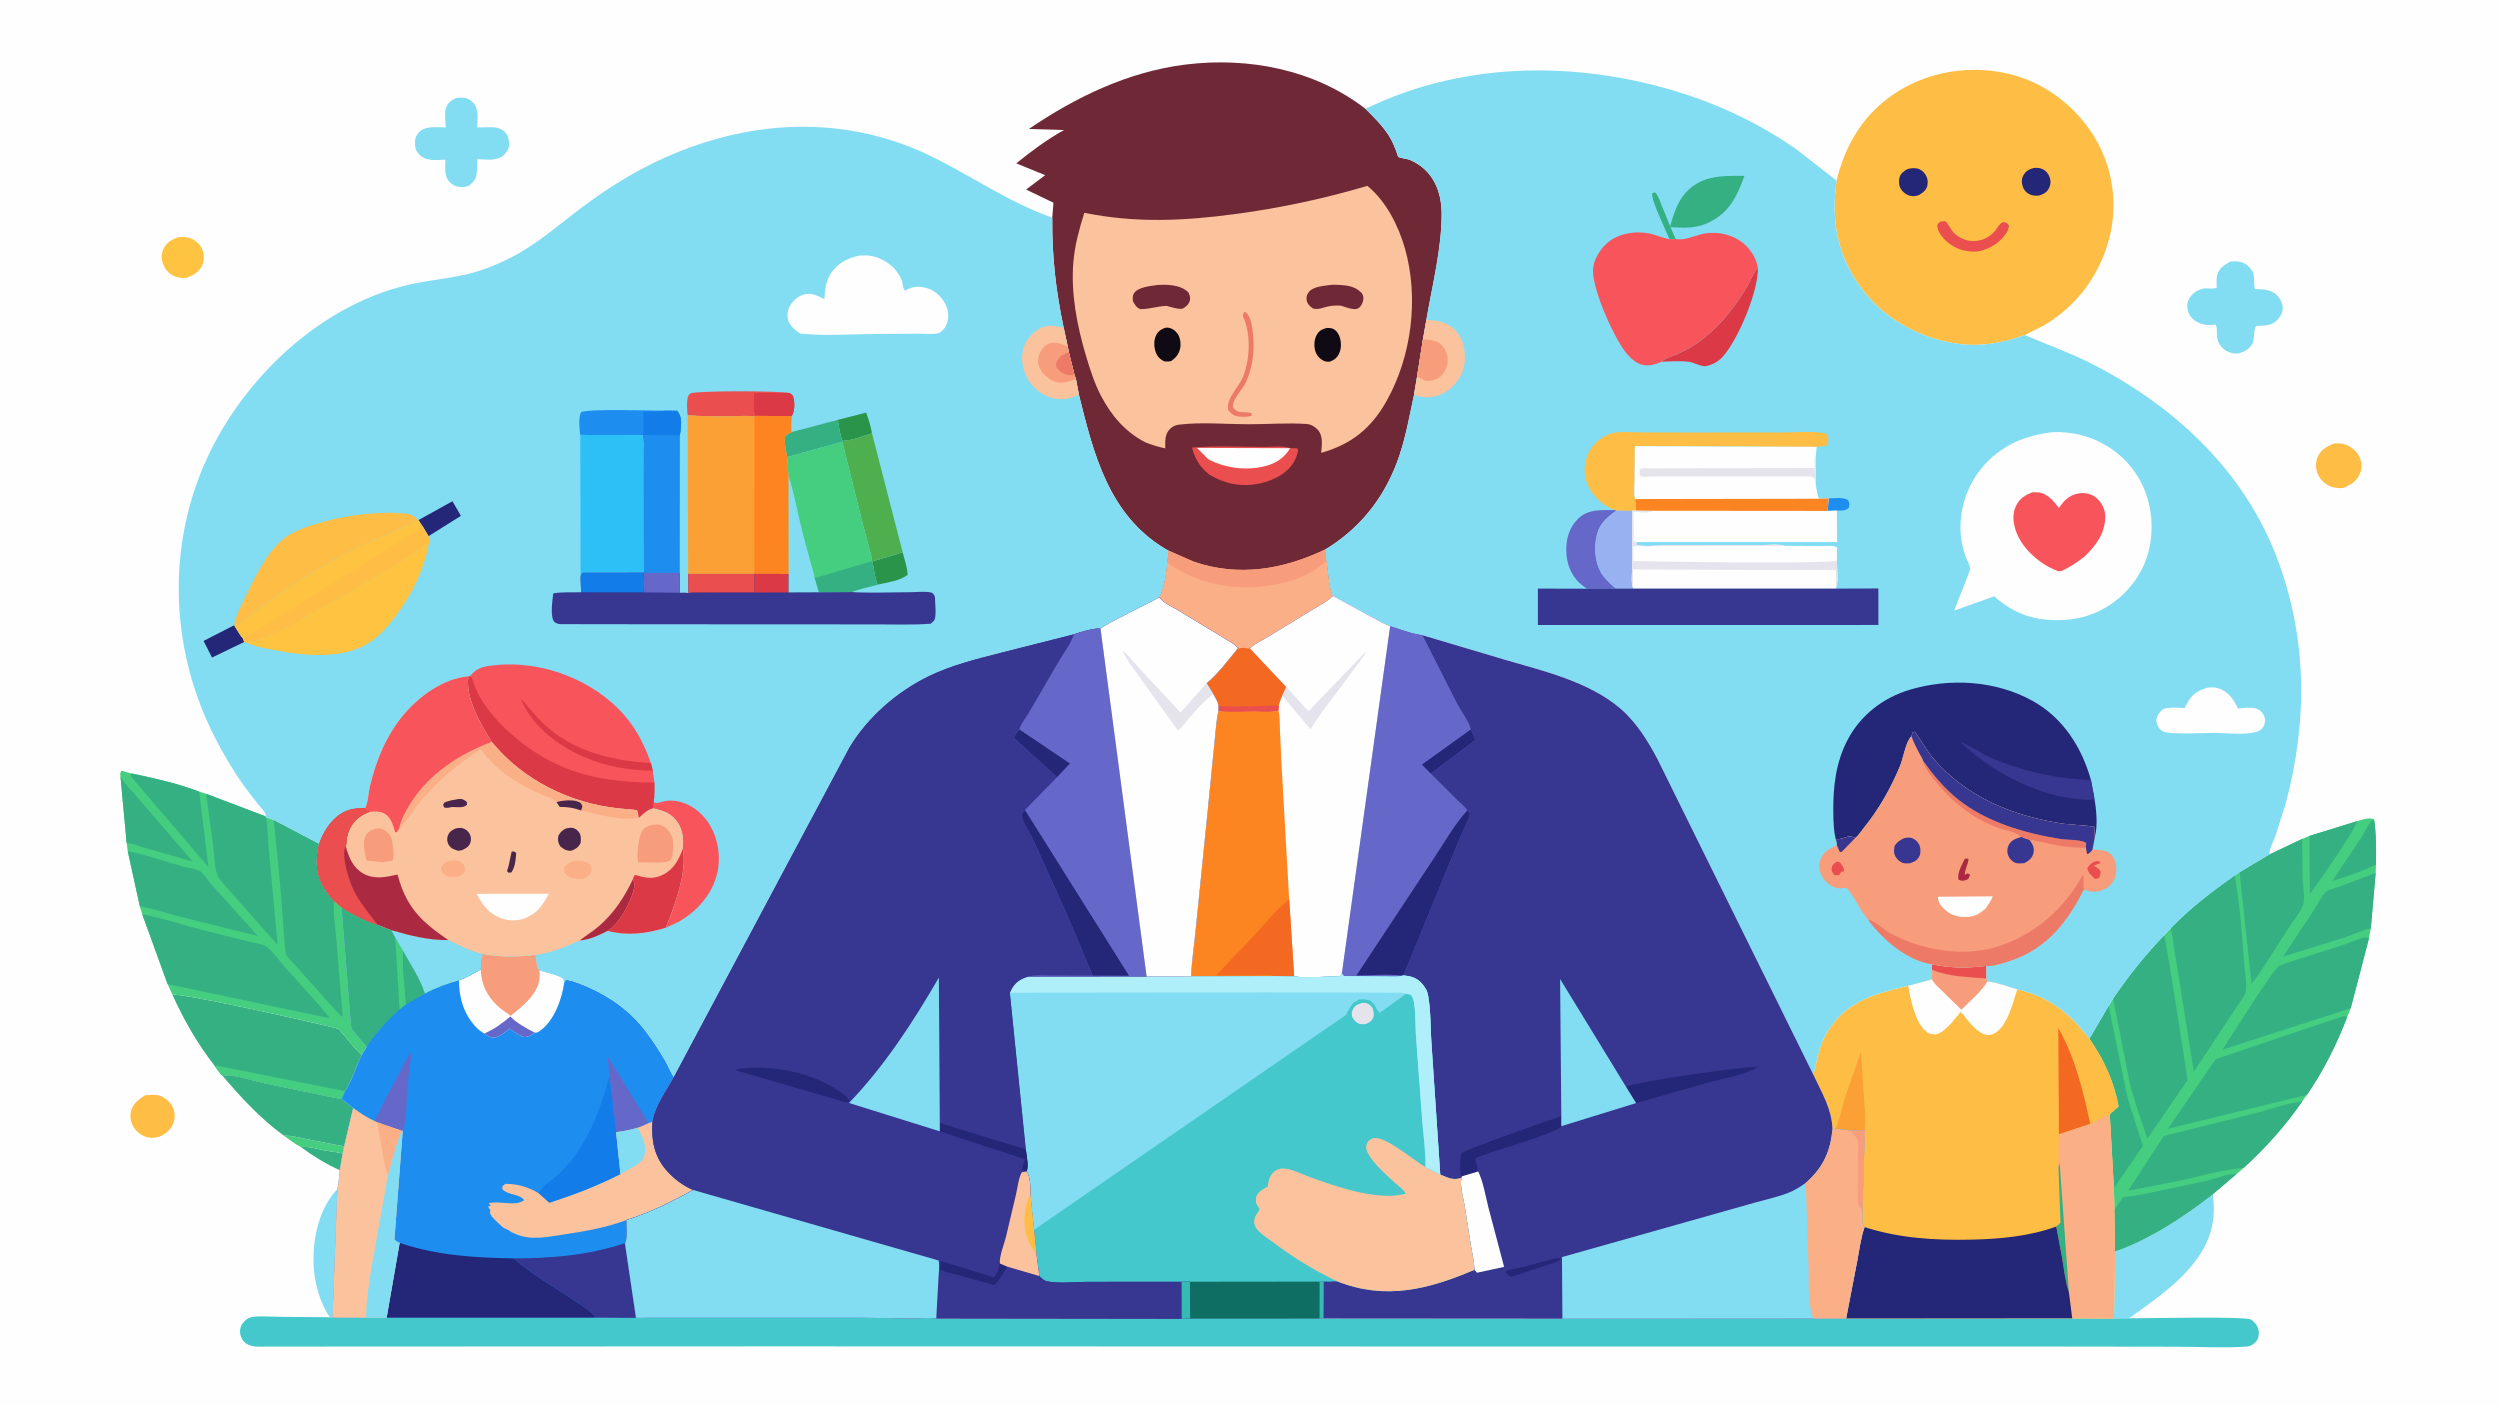 <svg version="1.1" xmlns="http://www.w3.org/2000/svg" style="display: block;" viewBox="0 0 2048 1152" width="1820" height="1024">
<path transform="translate(0,0)" fill="rgb(254,254,254)" d="M -0 -0 L 2048 0 L 2048 1152 L -0 1152 L -0 -0 z"/>
<path transform="translate(0,0)" fill="rgb(53,176,130)" d="M 246.585 939.588 C 252.69 938.684 259.182 941 265.165 942.151 C 270.226 943.123 275.816 943.499 280.717 944.836 L 278.324 958.474 C 267.31 953.55 256.239 946.81 246.585 939.588 z"/>
<path transform="translate(0,0)" fill="rgb(69,205,128)" d="M 232.379 930.075 C 239.316 930.09 245.614 931.92 252.357 933.251 L 281.919 938.994 L 280.717 944.836 C 275.816 943.499 270.226 943.123 265.165 942.151 C 259.182 941 252.69 938.684 246.585 939.588 C 241.59 937.122 236.939 933.288 232.379 930.075 z"/>
<path transform="translate(0,0)" fill="rgb(254,195,65)" d="M 146.079 194.092 C 149.657 193.924 153.123 193.875 156.5 195.254 C 160.68 196.962 164.123 200.321 165.87 204.488 C 167.47 208.307 167.378 213.327 165.677 217.104 C 163.058 222.916 158.306 225.331 152.629 227.516 C 149.982 227.616 146.828 227.613 144.3 226.728 C 139.743 225.131 136.053 221.768 134.108 217.349 C 132.016 212.598 131.787 208.824 133.824 203.961 C 136.149 198.409 140.765 196.173 146.079 194.092 z"/>
<path transform="translate(0,0)" fill="rgb(254,189,69)" d="M 118.976 897.11 C 122.522 896.812 126.99 896.359 130.433 897.318 C 134.669 898.497 139.319 902.538 141.334 906.416 C 143.34 910.274 143.656 915.363 142.194 919.45 C 140.037 925.479 135.995 928.437 130.405 931.129 C 127.734 931.783 124.457 932.271 121.737 931.701 C 116.806 930.666 112.513 927.924 109.768 923.671 C 107.09 919.522 106.167 914.622 107.421 909.802 C 108.962 903.876 113.979 900.065 118.976 897.11 z"/>
<path transform="translate(0,0)" fill="rgb(254,189,69)" d="M 1912.25 363.081 C 1914.77 363.039 1917.49 362.967 1919.95 363.646 C 1925.17 365.095 1929.97 368.61 1932.5 373.439 C 1934.61 377.469 1935.17 382.423 1933.65 386.732 C 1931.06 394.103 1926.58 396.442 1919.83 399.571 C 1916.68 399.92 1912.75 399.709 1909.76 398.578 C 1904.96 396.765 1900.8 393.084 1898.8 388.326 C 1896.88 383.758 1896.62 378.852 1898.61 374.265 C 1901.23 368.204 1906.36 365.338 1912.25 363.081 z"/>
<path transform="translate(0,0)" fill="rgb(130,220,242)" d="M 276.352 973.996 L 272.342 1079.21 L 270.233 1078.95 C 261.806 1067.12 257.202 1049.2 256.826 1034.67 C 256.282 1013.65 261.514 989.7 276.352 973.996 z"/>
<path transform="translate(0,0)" fill="rgb(130,220,242)" d="M 372.83 80.5 C 374.765 79.88 376.935 79.836 378.957 79.887 C 382.381 79.973 385.313 81.421 387.644 83.922 C 392.521 89.156 391.081 97.633 390.949 104.279 L 400.098 104.069 C 405.632 104.047 409.826 104.148 413.901 108.359 C 416.353 110.893 417.09 114.922 417.04 118.352 C 416.992 121.667 415.15 124.575 412.792 126.783 C 407.031 132.178 398.307 130.482 391.066 130.196 L 390.796 139.426 C 390.196 145.735 389.375 147.695 384.5 151.725 C 382.827 152.658 381.265 152.984 379.371 153.051 C 375.096 153.202 371.624 152.209 368.507 149.175 C 363.634 144.43 364.856 136.91 364.879 130.611 C 358.023 130.968 349.694 132.107 344.154 127.107 C 341.301 124.533 340.14 121.724 339.939 117.971 C 339.726 113.983 340.647 110.92 343.5 107.98 C 348.637 102.687 358.448 104.223 365.19 104.294 C 365.032 99.867 363.904 92.642 365.261 88.529 C 366.643 84.343 369.179 82.481 372.83 80.5 z"/>
<path transform="translate(0,0)" fill="rgb(53,176,130)" d="M 182.327 881.173 C 189.425 878.944 207.069 885.152 214.675 886.77 L 279.754 900.312 L 289.311 907.525 L 281.919 938.994 L 252.357 933.251 C 245.614 931.92 239.316 930.09 232.379 930.075 C 213.405 916.275 197.438 898.967 182.327 881.173 z"/>
<path transform="translate(0,0)" fill="rgb(130,220,242)" d="M 1827.06 214.09 L 1830.6 213.956 C 1835.44 213.878 1839.17 215.228 1842.59 218.652 C 1847.75 223.814 1846.17 227.381 1846.73 234 C 1846.76 234.419 1847.07 236.297 1847.35 236.6 C 1847.39 236.648 1854.33 236.959 1855.15 237.062 C 1857.94 237.414 1861.89 238.768 1864.08 240.605 C 1867.5 243.47 1869.96 247.867 1870.02 252.387 C 1870.07 255.988 1867.95 259.511 1865.5 262.035 C 1860.8 266.882 1854.75 266.638 1848.5 266.825 C 1845.78 268.955 1847.39 277.17 1845.15 281.305 C 1842.73 285.773 1839.23 287.794 1834.5 289.197 C 1832.34 289.539 1830.46 289.575 1828.34 289.065 C 1821.27 287.361 1816.44 281.876 1816.12 274.577 C 1815.99 271.547 1816.6 268.394 1815 265.798 C 1811.93 265.974 1808.61 266.33 1805.59 265.669 C 1801.05 264.675 1796.61 262.413 1794.03 258.402 C 1792.07 255.342 1791.25 250.671 1792.27 247.14 C 1793.94 241.407 1800.61 236.293 1806.54 236.074 C 1809.57 235.963 1813.23 236.897 1815.95 235.5 C 1815.87 232.222 1815.51 228.077 1816.41 224.928 C 1817.97 219.53 1822.45 216.674 1827.06 214.09 z"/>
<path transform="translate(0,0)" fill="rgb(130,220,242)" d="M 1812.74 978.161 C 1815.57 998.915 1811.17 1016.25 1798.47 1032.92 C 1783.58 1052.44 1763.69 1065.65 1744.05 1079.84 L 1731.75 1079.96 L 1732.66 1024.97 C 1760.83 1015.28 1789.32 996.431 1812.74 978.161 z"/>
<path transform="translate(0,0)" fill="rgb(53,176,130)" d="M 141.299 814.812 C 146.77 812.691 263.294 838.726 277.323 842.69 C 283.512 849.464 289.614 858.073 296.282 864.132 C 291.788 873.425 288.154 885.204 282.724 893.724 L 279.754 900.312 L 214.675 886.77 C 207.069 885.152 189.425 878.944 182.327 881.173 C 179.883 879.206 177.415 874.982 175.418 872.423 C 161.864 855.109 150.268 834.822 141.299 814.812 z"/>
<path transform="translate(0,0)" fill="rgb(69,205,128)" d="M 175.418 872.423 L 282.724 893.724 L 279.754 900.312 L 214.675 886.77 C 207.069 885.152 189.425 878.944 182.327 881.173 C 179.883 879.206 177.415 874.982 175.418 872.423 z"/>
<path transform="translate(0,0)" fill="rgb(69,205,128)" d="M 98.699 635.879 C 98.465 633.593 98.208 633.304 99.5 631.298 L 107.675 633.444 C 126.09 637.319 145.611 641.65 163.204 648.38 L 168.874 650.147 L 217.3 668.545 L 217.913 669.256 L 224.299 671.632 L 261.48 691.181 C 258.26 704.945 258.398 715.553 265.927 728.013 C 268.03 731.494 270.771 734.818 273.496 737.836 L 279.968 743.28 L 287.776 840.957 C 288.154 843.975 297.944 854.021 300.422 857.334 L 296.282 864.132 C 289.614 858.073 283.512 849.464 277.323 842.69 C 263.294 838.726 146.77 812.691 141.299 814.812 L 137.317 806.068 L 116.528 748.772 L 114.559 742.323 L 104.632 697.018 L 103.73 690.207 L 98.699 635.879 z"/>
<path transform="translate(0,0)" fill="rgb(53,176,130)" d="M 98.699 635.879 L 99.264 636.879 C 103.135 643.6 109.459 649.238 114.475 655.18 L 157.846 705.701 L 119.34 694.556 C 114.356 693.185 108.798 690.92 103.73 690.207 L 98.699 635.879 z"/>
<path transform="translate(0,0)" fill="rgb(53,176,130)" d="M 107.675 633.444 C 126.09 637.319 145.611 641.65 163.204 648.38 L 170.785 710.279 L 106.863 635.508 L 107.675 633.444 z"/>
<path transform="translate(0,0)" fill="rgb(53,176,130)" d="M 104.632 697.018 C 119.903 700.206 134.84 705.535 149.856 709.765 C 153.174 710.7 161.187 711.743 163.793 713.496 C 166.986 715.644 170.893 721.795 173.586 724.806 L 211.268 766.665 L 144.81 750.125 C 135.036 747.616 124.471 743.745 114.559 742.323 L 104.632 697.018 z"/>
<path transform="translate(0,0)" fill="rgb(53,176,130)" d="M 168.874 650.147 L 217.3 668.545 L 217.913 669.256 C 219.476 676.705 219.169 685.29 219.961 692.961 L 227.439 773.957 L 198.038 740.874 L 183.889 724.728 C 181.844 722.296 179.081 719.532 178.001 716.5 C 175.569 709.673 175.387 699.088 174.474 691.71 L 168.874 650.147 z"/>
<path transform="translate(0,0)" fill="rgb(53,176,130)" d="M 224.299 671.632 L 261.48 691.181 C 258.26 704.945 258.398 715.553 265.927 728.013 C 268.03 731.494 270.771 734.818 273.496 737.836 C 272.908 748.725 274.759 760.154 275.67 771.018 L 280.776 832.93 L 279.552 832.016 C 275.088 828.225 271.004 823.037 267.015 818.709 L 242.783 791.608 C 240.698 789.194 235.552 784.517 234.406 781.835 C 233.288 779.222 233.355 773.562 233.05 770.588 L 229.866 728.824 L 224.299 671.632 z"/>
<path transform="translate(0,0)" fill="rgb(53,176,130)" d="M 116.528 748.772 C 133.483 751.988 150.571 757.891 167.375 762.132 L 205.828 771.721 C 208.862 772.501 214.908 773.262 217.374 774.841 C 223.158 778.545 229.342 787.574 234.045 792.884 C 246.032 806.42 259.083 819.694 270.127 833.983 L 137.317 806.068 L 116.528 748.772 z"/>
<path transform="translate(0,0)" fill="rgb(68,200,204)" d="M 1744.05 1079.84 C 1756.65 1079.82 1838.97 1078.08 1843.85 1080.78 C 1846.56 1082.27 1849.44 1085.93 1850.11 1088.93 C 1850.8 1091.99 1850.42 1095.95 1848.5 1098.48 C 1846.65 1100.91 1843.58 1102.77 1840.5 1102.99 C 1822.04 1104.3 1802.77 1103.14 1784.19 1103.09 L 1673 1102.94 L 1303.21 1102.96 L 636.132 1102.79 L 218.653 1102.99 C 212.271 1102.97 204.927 1104.01 199.99 1099.02 C 197.846 1096.85 196.696 1093.94 196.652 1090.9 C 196.596 1087.09 197.984 1084.44 200.674 1081.81 C 202.437 1080.09 204.524 1079.09 206.962 1078.71 C 213.277 1077.72 220.838 1078.53 227.263 1078.57 L 270.233 1078.95 L 272.342 1079.21 L 299.984 1079.36 L 316.726 1079.27 L 487.823 1079.27 L 521.006 1079.43 L 701.436 1079.38 L 748 1079.81 C 753.971 1079.86 761.196 1079.04 766.98 1079.95 L 968.034 1080.22 L 974.887 1080.06 L 1080.9 1080.02 L 1084.26 1080.02 L 1279.92 1080.16 L 1485.53 1080.01 L 1512.33 1079.97 L 1697.57 1079.82 L 1731.75 1079.96 L 1744.05 1079.84 z"/>
<path transform="translate(0,0)" fill="rgb(254,189,69)" d="M 1504.51 147.831 C 1511.97 116.975 1528.01 91.18 1555.44 74.318 C 1582.21 57.866 1615.25 53.109 1645.75 60.394 C 1675.13 67.412 1700.31 86.746 1715.92 112.377 C 1730.62 136.498 1735.08 166.553 1728.21 193.956 C 1720.57 224.463 1701.84 250.108 1674.77 266.239 L 1658.74 274.287 C 1641.25 280.707 1622.94 284.06 1604.31 281.576 C 1573.99 277.53 1544.28 261.785 1525.69 237.172 C 1505.27 210.115 1499.78 181.005 1504.51 147.831 z"/>
<path transform="translate(0,0)" fill="rgb(36,38,119)" d="M 1666.08 137.5 C 1668.65 137.151 1671.08 137.362 1673.45 138.484 C 1676.02 139.707 1678.08 142.221 1679.02 144.877 C 1680.17 148.123 1680.05 150.88 1678.55 153.937 C 1676.75 157.604 1674.12 158.796 1670.5 160.037 C 1667.43 160.274 1664.87 160.329 1662.06 158.762 C 1659.37 157.266 1657.64 154.95 1656.82 152 C 1655.92 148.731 1656.04 145.909 1657.85 143 C 1659.92 139.662 1662.38 138.424 1666.08 137.5 z"/>
<path transform="translate(0,0)" fill="rgb(36,38,119)" d="M 1562.33 138.5 C 1564.68 137.616 1568.17 137.403 1570.62 137.9 C 1573.29 138.442 1575.51 140.325 1577.06 142.5 C 1579.05 145.287 1579.57 148.525 1578.91 151.863 C 1578.17 155.619 1575.3 157.539 1572.33 159.5 C 1569.91 160.514 1567.61 160.827 1565 160.287 C 1561.82 159.63 1559.03 157.521 1557.29 154.806 C 1555.62 152.219 1555.31 148.481 1556.02 145.5 C 1556.86 142.01 1559.42 140.222 1562.33 138.5 z"/>
<path transform="translate(0,0)" fill="rgb(234,78,78)" d="M 1589.22 181.5 C 1590.12 181.414 1592.72 180.885 1593.5 181.095 C 1594.78 181.44 1598.76 188.627 1599.98 189.974 C 1602.21 192.437 1605.2 194.39 1608.25 195.667 C 1617.36 199.484 1627.9 196.616 1634.17 189.179 C 1636.55 186.365 1637.54 183.199 1641 181.771 C 1644.12 182.474 1644.14 182.348 1645.88 185 L 1644.42 189.517 C 1639.91 196.819 1634.03 201.285 1626.03 204.286 C 1623.89 205.088 1621.88 205.714 1619.58 205.877 C 1610.62 206.514 1601.76 203.894 1595.02 197.873 C 1591.24 194.503 1587.26 189.92 1587.02 184.628 C 1586.97 183.519 1588.48 182.336 1589.22 181.5 z"/>
<path transform="translate(0,0)" fill="rgb(69,205,128)" d="M 1930.94 672.533 C 1934.98 671.321 1941.08 669.203 1944.81 671.084 C 1946.74 683.119 1946.46 695.966 1946.39 708.149 L 1946.14 714.912 L 1942.18 760.354 L 1940.61 768.698 L 1925.72 825.761 L 1922.84 832.89 C 1914.35 855.239 1903.42 877.03 1889.85 896.752 L 1885.93 902.233 C 1872.17 922.153 1855.87 940.343 1837.95 956.636 L 1832.28 961.521 L 1812.74 978.161 C 1789.32 996.431 1760.83 1015.28 1732.66 1024.97 L 1732.06 990.94 L 1731.72 973.18 L 1728.32 912.673 L 1735.6 906.27 C 1731.78 885.69 1723.57 867.881 1711.7 850.767 L 1727.44 823.879 L 1731.05 817.968 C 1743.62 799.506 1757.33 782.28 1772.81 766.178 L 1778.45 760.099 C 1794.38 743.695 1812.07 730.176 1830.69 717.039 L 1834.68 714.409 L 1859.12 699.821 L 1885.87 687.124 L 1891.89 684.641 L 1930.94 672.533 z"/>
<path transform="translate(0,0)" fill="rgb(53,176,130)" d="M 1946.39 708.149 C 1935.21 713.622 1922.61 717.845 1910.71 721.503 L 1934.86 685.286 C 1937.27 681.492 1940.99 672.724 1944.81 671.084 C 1946.74 683.119 1946.46 695.966 1946.39 708.149 z"/>
<path transform="translate(0,0)" fill="rgb(53,176,130)" d="M 1891.89 684.641 L 1930.94 672.533 C 1930 678.764 1897.35 725.827 1892.22 732.104 L 1891.89 684.641 z"/>
<path transform="translate(0,0)" fill="rgb(53,176,130)" d="M 1727.44 823.879 L 1742 895.046 C 1745.65 909.686 1751.02 924.168 1755.46 938.611 L 1731.72 973.18 L 1728.32 912.673 L 1735.6 906.27 C 1731.78 885.69 1723.57 867.881 1711.7 850.767 L 1727.44 823.879 z"/>
<path transform="translate(0,0)" fill="rgb(53,176,130)" d="M 1942.18 760.354 C 1935.63 761.576 1928.25 765.308 1921.73 767.451 L 1870.24 783.535 L 1895.29 745.816 C 1898.27 741.248 1901.84 733.71 1905.66 730.167 C 1907.09 728.835 1913.27 727.352 1915.33 726.587 L 1946.14 714.912 L 1942.18 760.354 z"/>
<path transform="translate(0,0)" fill="rgb(53,176,130)" d="M 1732.06 990.94 L 1739.44 980.362 C 1747.97 980.102 1756.62 977.867 1764.98 976.241 L 1807.6 967.176 C 1815.51 965.242 1824.16 961.506 1832.28 961.521 L 1812.74 978.161 C 1789.32 996.431 1760.83 1015.28 1732.66 1024.97 L 1732.06 990.94 z"/>
<path transform="translate(0,0)" fill="rgb(53,176,130)" d="M 1859.12 699.821 L 1885.87 687.124 L 1886.29 719.434 C 1886.5 724.555 1888.5 736.559 1886.75 741.061 C 1884.2 747.621 1877.81 755.401 1873.85 761.499 C 1864.27 776.237 1855.06 791.965 1844.47 805.942 L 1834.68 714.409 L 1859.12 699.821 z"/>
<path transform="translate(0,0)" fill="rgb(53,176,130)" d="M 1837.95 956.636 C 1821.73 957.725 1804.15 963.075 1788.15 966.533 L 1743.32 975.344 L 1772.58 930.428 L 1848.17 911.657 C 1860.34 908.537 1873.51 903.464 1885.93 902.233 C 1872.17 922.153 1855.87 940.343 1837.95 956.636 z"/>
<path transform="translate(0,0)" fill="rgb(53,176,130)" d="M 1925.72 825.761 L 1820.76 859.701 C 1826.59 850.657 1862.16 793.705 1866.97 791.307 C 1872.67 788.464 1879.48 786.742 1885.55 784.771 L 1921.18 773.426 C 1924.85 772.216 1934.42 767.718 1938 767.82 C 1938.67 767.838 1939.93 768.468 1940.61 768.698 L 1925.72 825.761 z"/>
<path transform="translate(0,0)" fill="rgb(53,176,130)" d="M 1889.85 896.752 L 1775.94 924.517 L 1815.11 867.571 L 1897.3 839.71 L 1913.97 834.287 C 1915.72 833.722 1918.38 832.394 1920.1 832.31 C 1920.83 832.273 1922.09 832.73 1922.84 832.89 C 1914.35 855.239 1903.42 877.03 1889.85 896.752 z"/>
<path transform="translate(0,0)" fill="rgb(53,176,130)" d="M 1772.81 766.178 C 1774.63 769.982 1792.13 884.501 1792.03 884.75 L 1759.14 932.724 C 1754.12 917.529 1748.51 902.345 1744.65 886.811 L 1731.05 817.968 C 1743.62 799.506 1757.33 782.28 1772.81 766.178 z"/>
<path transform="translate(0,0)" fill="rgb(53,176,130)" d="M 1830.69 717.039 C 1834.96 741.537 1836.83 766.936 1838.67 791.719 C 1839.11 797.66 1840.81 806.462 1839.84 812.165 C 1839.29 815.365 1833.39 822.913 1831.54 825.796 L 1797.82 876.967 L 1797.08 877.148 L 1778.45 760.099 C 1794.38 743.695 1812.07 730.176 1830.69 717.039 z"/>
<path transform="translate(0,0)" fill="rgb(254,189,69)" d="M 1582.58 789.742 C 1597.71 792.991 1611.93 793.01 1627.22 791.053 L 1627.29 801.455 L 1628.1 803.837 C 1636.18 804.659 1644.74 808.056 1652.58 810.306 C 1678.89 816.488 1695.39 829.774 1711.7 850.767 C 1723.57 867.881 1731.78 885.69 1735.6 906.27 L 1728.32 912.673 L 1731.72 973.18 L 1732.06 990.94 L 1732.66 1024.97 L 1731.75 1079.96 L 1697.57 1079.82 L 1512.33 1079.97 L 1521.47 1032.63 C 1523.22 1023.64 1524.33 1013.7 1527.44 1005.1 C 1525.83 1002.95 1525.53 1002.71 1525.48 1000.05 L 1527.61 926.068 L 1515.9 926.067 L 1503.62 924.53 L 1501.19 925.075 C 1500.7 908.296 1492.5 895.16 1485.6 880.4 C 1488.63 868.09 1490.1 856.458 1496.84 845.372 C 1512.38 819.788 1536.2 813.853 1563.23 807.369 L 1582.7 802.146 L 1582.72 794.334 L 1582.58 789.742 z"/>
<path transform="translate(0,0)" fill="rgb(251,160,53)" d="M 1503.62 924.53 L 1503.84 924.069 C 1507.51 916.268 1508.59 907.933 1511.15 899.788 L 1524.55 861.315 L 1526.57 894.129 C 1527.23 904.527 1528.69 915.7 1527.61 926.068 L 1515.9 926.067 L 1503.62 924.53 z"/>
<path transform="translate(0,0)" fill="rgb(244,105,33)" d="M 1686.67 929.102 L 1686.15 841.912 C 1700.23 866.936 1706.23 892.827 1712.35 920.555 L 1686.67 929.102 z"/>
<path transform="translate(0,0)" fill="rgb(254,254,254)" d="M 1582.58 789.742 C 1597.71 792.991 1611.93 793.01 1627.22 791.053 L 1627.29 801.455 L 1628.1 803.837 C 1636.18 804.659 1644.74 808.056 1652.58 810.306 C 1648.9 821.153 1645.66 836.237 1636.95 844.236 C 1634.59 846.403 1631.25 848.009 1628 847.7 C 1619.65 846.905 1611.4 834.783 1606.28 828.743 C 1600.59 835.051 1594.1 845.306 1585.5 847.354 C 1583.24 847.16 1580.84 846.969 1578.92 845.648 C 1569.03 838.853 1565.06 818.455 1563.23 807.369 L 1582.7 802.146 L 1582.72 794.334 L 1582.58 789.742 z"/>
<path transform="translate(0,0)" fill="rgb(247,157,124)" d="M 1582.58 789.742 C 1597.71 792.991 1611.93 793.01 1627.22 791.053 L 1627.29 801.455 L 1628.1 803.837 C 1623.55 811.941 1613.33 820.191 1606.78 827.026 L 1591.15 811.774 C 1588.17 808.839 1584.53 805.972 1582.7 802.146 L 1582.72 794.334 L 1582.58 789.742 z"/>
<path transform="translate(0,0)" fill="rgb(234,78,78)" d="M 1582.58 789.742 C 1597.71 792.991 1611.93 793.01 1627.22 791.053 L 1627.29 801.455 C 1612.13 800.098 1596.99 800.155 1582.72 794.334 L 1582.58 789.742 z"/>
<path transform="translate(0,0)" fill="rgb(251,175,135)" d="M 1728.32 912.673 L 1731.72 973.18 L 1732.06 990.94 L 1732.66 1024.97 L 1731.75 1079.96 L 1697.57 1079.82 L 1694.87 1058.56 C 1691.91 1049.84 1690.81 1039.88 1689.36 1030.79 L 1684.49 1004.65 L 1688 1001.5 L 1686.31 956.382 L 1686.67 929.102 L 1712.35 920.555 L 1728.32 912.673 z"/>
<path transform="translate(0,0)" fill="rgb(53,176,130)" d="M 1686.31 956.382 L 1687.24 952.175 L 1694.87 1058.56 C 1691.91 1049.84 1690.81 1039.88 1689.36 1030.79 L 1684.49 1004.65 L 1688 1001.5 L 1686.31 956.382 z"/>
<path transform="translate(0,0)" fill="rgb(36,38,119)" d="M 1527.44 1005.1 C 1555.91 1014.22 1584.76 1016.01 1614.52 1015.38 C 1638.08 1014.88 1662.2 1012.75 1684.49 1004.65 L 1689.36 1030.79 C 1690.81 1039.88 1691.91 1049.84 1694.87 1058.56 L 1697.57 1079.82 L 1512.33 1079.97 L 1521.47 1032.63 C 1523.22 1023.64 1524.33 1013.7 1527.44 1005.1 z"/>
<path transform="translate(0,0)" fill="rgb(29,142,240)" d="M 279.968 743.28 C 289.631 749.45 298.38 753.834 309.263 757.414 L 320.634 761.859 C 336.316 766.42 350.818 770.098 367.261 769.995 C 376.279 774.374 385.257 779.244 395.166 781.235 C 410.833 784.015 423.101 783.791 438.797 782.092 C 439.409 786.211 439.619 791.267 441.9 794.806 C 446.628 796.246 458.699 798.736 461.82 802.088 L 462.172 805.029 L 463.5 802.424 C 469.63 803.235 476.3 806.065 481.95 808.562 C 500.584 816.795 516.373 828.232 528.861 844.522 C 535.057 852.604 540.774 861.461 545.808 870.318 C 547.971 874.123 549.49 878.672 552.128 882.107 C 545.777 893.689 536.872 905.407 534.528 918.554 C 533.483 933.381 535.72 946.703 545.809 958.394 C 551.834 965.375 559.327 970.959 567.78 974.69 C 549.563 984.83 533.091 992.922 513.191 999.298 C 513.221 1004.17 514.437 1014.3 511.94 1018.28 L 521.006 1079.43 L 487.823 1079.27 L 316.726 1079.27 L 299.984 1079.36 L 272.342 1079.21 L 276.352 973.996 C 277.579 969.171 277.742 963.459 278.324 958.474 L 280.717 944.836 L 281.919 938.994 L 289.311 907.525 L 279.754 900.312 L 282.724 893.724 C 288.154 885.204 291.788 873.425 296.282 864.132 L 300.422 857.334 C 297.944 854.021 288.154 843.975 287.776 840.957 L 279.968 743.28 z"/>
<path transform="translate(0,0)" fill="rgb(101,104,201)" d="M 307.101 918.347 C 312.933 904.972 320.176 891.87 327.08 879.014 C 329.966 873.64 332.959 866.382 337.061 861.893 L 333.929 888.882 C 333.301 895.882 332.993 920.88 329.912 926.164 L 329.217 926.209 L 308.877 919.226 L 307.101 918.347 z"/>
<path transform="translate(0,0)" fill="rgb(101,104,201)" d="M 499.276 881.755 L 497.818 865.185 L 518.405 898.754 C 522.674 905.749 527.527 912.697 531.041 920.121 C 528.127 921.466 525.278 922.894 522.168 923.723 C 516.279 925.57 510.798 926.611 504.687 927.324 L 499.276 881.755 z"/>
<path transform="translate(0,0)" fill="rgb(18,124,232)" d="M 499.276 881.755 L 504.687 927.324 L 508.285 961.762 C 489.362 971.364 470.163 978.834 449.931 985.225 L 441.105 977.256 C 444.228 971.403 454.499 965.036 459.5 960.016 C 481.205 938.231 491.109 910.716 499.276 881.755 z"/>
<path transform="translate(0,0)" fill="rgb(55,54,145)" d="M 420.78 1030.75 C 452.488 1030.64 481.7 1028.21 511.94 1018.28 L 521.006 1079.43 L 487.823 1079.27 C 484.514 1073.56 475.996 1069.13 470.591 1065.41 C 454.431 1054.28 435.353 1043.76 420.78 1030.75 z"/>
<path transform="translate(0,0)" fill="rgb(254,254,254)" d="M 395.166 781.235 C 410.833 784.015 423.101 783.791 438.797 782.092 C 439.409 786.211 439.619 791.267 441.9 794.806 C 446.628 796.246 458.699 798.736 461.82 802.088 L 462.172 805.029 C 460.296 818.65 453.587 837.059 441.5 844.918 C 440.338 845.674 439.314 845.911 437.964 845.756 C 435.181 848.072 433.472 848.952 429.851 849.475 C 424.901 848.413 421.529 845.241 417.505 842.369 C 413.476 845.489 408.543 850.464 403.157 849.802 C 401.106 849.549 398.319 847.837 396.723 846.59 C 394.426 845.101 392.13 843.542 390.229 841.558 C 380.035 830.917 375.916 817.358 376.038 802.947 C 382.151 800.85 388.197 797.167 393.847 794.031 L 395.166 781.235 z"/>
<path transform="translate(0,0)" fill="rgb(101,104,201)" d="M 396.723 846.59 C 404.566 843.022 411.577 838.206 418.033 832.537 C 423.634 838.265 430.964 842.045 437.964 845.756 C 435.181 848.072 433.472 848.952 429.851 849.475 C 424.901 848.413 421.529 845.241 417.505 842.369 C 413.476 845.489 408.543 850.464 403.157 849.802 C 401.106 849.549 398.319 847.837 396.723 846.59 z"/>
<path transform="translate(0,0)" fill="rgb(247,157,124)" d="M 395.166 781.235 C 410.833 784.015 423.101 783.791 438.797 782.092 C 439.409 786.211 439.619 791.267 441.9 794.806 C 442.138 797.068 442.247 799.298 441.989 801.564 C 440.527 814.42 427.704 824.579 418.291 832.021 C 414.439 829.306 410.429 826.596 407.016 823.336 C 398.575 815.272 394.174 805.599 393.847 794.031 L 395.166 781.235 z"/>
<path transform="translate(0,0)" fill="rgb(251,195,157)" d="M 531.041 920.121 L 534.528 918.554 C 533.483 933.381 535.72 946.703 545.809 958.394 C 551.834 965.375 559.327 970.959 567.78 974.69 C 549.563 984.83 533.091 992.922 513.191 999.298 L 512.046 999.737 C 496.297 1005.56 478.905 1008.62 462.322 1011.08 C 449.172 1013.02 434.423 1016.49 421.763 1010.45 L 420.193 1009.76 C 419.1 1009.37 418.535 1009.11 417.642 1008.33 C 416.942 1007.72 416.553 1007.47 415.658 1007.12 C 413.441 1006.26 412.094 1005.68 410.409 1003.9 C 408.071 1001.42 402.155 996.922 401.448 993.563 C 401.324 992.973 401.809 991.378 401.577 990.939 C 400.812 989.493 400.203 990.025 400.016 988.096 L 401.909 987.587 L 400.5 985.537 C 408.697 983.168 422.491 988.578 429.43 983 C 425.493 977.562 416.451 979.326 411.5 974.004 L 411.608 971.67 L 414 969.665 C 424.22 969.729 432.341 972.134 441.105 977.256 L 449.931 985.225 C 470.163 978.834 489.362 971.364 508.285 961.762 L 504.687 927.324 C 510.798 926.611 516.279 925.57 522.168 923.723 C 525.278 922.894 528.127 921.466 531.041 920.121 z"/>
<path transform="translate(0,0)" fill="rgb(130,220,242)" d="M 504.687 927.324 C 510.798 926.611 516.279 925.57 522.168 923.723 C 525.889 929.803 529.906 937.887 528.224 945.291 C 526.86 951.297 522.28 953.623 517.387 956.522 L 508.285 961.762 L 504.687 927.324 z"/>
<path transform="translate(0,0)" fill="rgb(53,176,130)" d="M 279.968 743.28 C 289.631 749.45 298.38 753.834 309.263 757.414 L 320.634 761.859 C 336.316 766.42 350.818 770.098 367.261 769.995 C 376.279 774.374 385.257 779.244 395.166 781.235 L 393.847 794.031 C 388.197 797.167 382.151 800.85 376.038 802.947 C 366.459 805.497 356.804 809.049 348.07 813.775 L 332.624 822.464 L 327.294 826.708 C 317.062 836.233 308.084 845.596 300.422 857.334 C 297.944 854.021 288.154 843.975 287.776 840.957 L 279.968 743.28 z"/>
<path transform="translate(0,0)" fill="rgb(69,205,128)" d="M 323.737 767.946 L 330.249 778.873 C 329.37 793.008 331.727 808.278 332.624 822.464 L 327.294 826.708 L 323.737 767.946 z"/>
<path transform="translate(0,0)" fill="rgb(53,176,130)" d="M 330.249 778.873 C 336.268 789.86 344.358 801.775 348.07 813.775 L 332.624 822.464 C 331.727 808.278 329.37 793.008 330.249 778.873 z"/>
<path transform="translate(0,0)" fill="rgb(130,220,242)" d="M 320.634 761.859 C 336.316 766.42 350.818 770.098 367.261 769.995 C 376.279 774.374 385.257 779.244 395.166 781.235 L 393.847 794.031 C 388.197 797.167 382.151 800.85 376.038 802.947 C 366.459 805.497 356.804 809.049 348.07 813.775 C 344.358 801.775 336.268 789.86 330.249 778.873 L 323.737 767.946 L 320.634 761.859 z"/>
<path transform="translate(0,0)" fill="rgb(36,38,119)" d="M 327.399 1018.04 C 357.961 1028.38 388.752 1030.17 420.78 1030.75 C 435.353 1043.76 454.431 1054.28 470.591 1065.41 C 475.996 1069.13 484.514 1073.56 487.823 1079.27 L 316.726 1079.27 L 327.399 1018.04 z"/>
<path transform="translate(0,0)" fill="rgb(251,195,157)" d="M 289.311 907.525 C 295.104 911.597 300.647 915.376 307.101 918.347 L 308.877 919.226 L 329.217 926.209 L 329.912 926.164 L 323.083 1015.5 C 324.509 1016.69 325.674 1017.36 327.399 1018.04 L 316.726 1079.27 L 299.984 1079.36 L 272.342 1079.21 L 276.352 973.996 C 277.579 969.171 277.742 963.459 278.324 958.474 L 280.717 944.836 L 281.919 938.994 L 289.311 907.525 z"/>
<path transform="translate(0,0)" fill="rgb(251,175,135)" d="M 308.877 919.226 L 329.217 926.209 C 324.177 937.919 321.445 950.03 317.917 962.219 C 315.522 958.393 315.206 953.524 314.266 949.168 L 308.877 919.226 z"/>
<path transform="translate(0,0)" fill="rgb(130,220,242)" d="M 329.912 926.164 L 323.083 1015.5 C 324.509 1016.69 325.674 1017.36 327.399 1018.04 L 316.726 1079.27 L 299.984 1079.36 C 299.858 1066.52 302.174 1053.19 303.952 1040.5 L 317.917 962.219 C 321.445 950.03 324.177 937.919 329.217 926.209 L 329.912 926.164 z"/>
<path transform="translate(0,0)" fill="rgb(111,40,54)" d="M 862.024 178.18 L 862.985 165.92 L 840.584 155.133 L 856.211 143.347 L 832.513 133.683 C 845.286 123.408 857.266 114.452 871.614 106.369 L 842.908 105.487 C 881.352 79.276 924.25 58.642 970.87 52.783 C 1022.44 46.301 1077.1 56.794 1118.62 89.048 C 1125.82 96.164 1132.94 103.157 1138.28 111.835 C 1140.6 115.607 1142.29 119.722 1143.85 123.854 C 1144.08 124.458 1145.14 128.093 1145.48 128.355 C 1146.86 129.4 1152.85 129.953 1155.14 130.928 C 1173.34 138.685 1180.89 155.767 1181 174.682 C 1181.16 203.105 1173.28 233.729 1168.49 261.85 L 1165.7 277.783 L 1160.87 308.334 L 1158.33 323.567 C 1154.82 339.785 1151.87 356.447 1146.67 372.217 C 1136.26 403.801 1117.43 429.479 1089.5 447.633 L 1085.85 449.826 L 1086.53 458.19 C 1088.42 467.1 1088.15 479.978 1092.02 488.009 C 1087.61 492.579 1080.86 495.809 1075.47 499.18 L 1039.93 520.899 C 1034.96 523.816 1028.11 527.083 1023.95 531.063 C 1020.47 530.675 1017.45 530.405 1013.97 531.013 C 1012.82 528.411 1007.43 525.652 1004.97 524.022 L 964.788 499.679 C 960.72 497.266 951.6 493.177 949.83 489.126 C 954.604 478.54 955.6 466.182 956.654 454.753 L 957.087 450.871 L 954.221 449.279 C 908.381 421.654 895.834 371.759 883.856 323.263 L 881.41 310.437 L 880.265 307.263 L 875.592 288.527 L 874.684 283.762 L 871.457 268.704 C 864.877 238.072 861.729 209.518 862.024 178.18 z"/>
<path transform="translate(0,0)" fill="rgb(234,78,78)" d="M 990.526 388.564 C 982.725 382.215 979.127 376.065 976.484 366.513 C 995.937 364.885 1016.07 365.917 1035.63 365.988 C 1041.71 366.01 1051.3 364.779 1056.9 367.022 L 1062.5 367.069 L 1063.46 368.5 C 1062.74 372.046 1061.86 375.156 1059.98 378.282 C 1054.19 387.9 1043.98 392.975 1033.42 395.571 C 1018.27 399.298 1003.69 396.52 990.526 388.564 z"/>
<path transform="translate(0,0)" fill="rgb(254,254,254)" d="M 989.765 376.046 L 980.612 366.79 L 1056.9 367.022 C 1052.06 374.955 1045.44 379.434 1036.39 381.723 C 1020.93 385.633 1003.77 383.404 989.765 376.046 z"/>
<path transform="translate(0,0)" fill="rgb(251,175,135)" d="M 1085.85 449.826 L 1086.53 458.19 C 1088.42 467.1 1088.15 479.978 1092.02 488.009 C 1087.61 492.579 1080.86 495.809 1075.47 499.18 L 1039.93 520.899 C 1034.96 523.816 1028.11 527.083 1023.95 531.063 C 1020.47 530.675 1017.45 530.405 1013.97 531.013 C 1012.82 528.411 1007.43 525.652 1004.97 524.022 L 964.788 499.679 C 960.72 497.266 951.6 493.177 949.83 489.126 C 954.604 478.54 955.6 466.182 956.654 454.753 L 957.087 450.871 L 977.691 459.888 C 1014.65 472.706 1051.42 466.414 1085.85 449.826 z"/>
<path transform="translate(0,0)" fill="rgb(247,157,124)" d="M 1085.85 449.826 L 1086.53 458.19 C 1086.35 458.824 1086.37 458.865 1085.97 459.523 C 1084.49 461.917 1081.13 463.917 1078.83 465.495 C 1068.91 472.312 1056.99 476.508 1045.19 478.65 C 1014.31 484.25 983.48 479.731 957.349 461.675 L 956.654 454.753 L 957.087 450.871 L 977.691 459.888 C 1014.65 472.706 1051.42 466.414 1085.85 449.826 z"/>
<path transform="translate(0,0)" fill="rgb(251,195,157)" d="M 1120.14 152.098 C 1135.44 164.554 1145.74 184.96 1151.01 203.671 C 1162.43 244.207 1156.47 291.742 1135.81 328.479 C 1123.25 350.812 1106.94 363.905 1082.32 370.839 C 1082.82 364.549 1084.13 357.146 1079.59 351.985 C 1077.32 349.409 1073.97 347.452 1070.5 347.204 C 1054.87 346.088 1038.24 347.436 1022.52 347.408 C 1004.25 347.376 984.021 345.516 965.962 347.712 C 963.008 348.071 960.822 348.99 958.655 351.067 C 953.966 355.561 954.603 361.19 954.561 367.165 C 948.764 365.895 943.542 364.326 938.024 362.11 C 921.663 353.519 910.344 340.228 901.893 324.02 C 896.513 313.701 892.961 302.443 889.641 291.324 C 882.323 266.816 877.11 239.911 879.33 214.255 C 880.525 200.443 884.163 187.36 888.269 174.18 C 930.665 182.804 970.345 180.811 1013 175.069 C 1049.12 170.206 1085.21 162.493 1120.14 152.098 z"/>
<path transform="translate(0,0)" fill="rgb(236,122,102)" d="M 1019.03 255.5 L 1020.38 255.514 C 1024.46 258.819 1025.38 265.617 1026.08 270.507 C 1028.12 284.809 1026.73 299.096 1020.96 312.425 C 1018.2 318.785 1009.26 326.817 1009.97 333.5 C 1014.98 339.922 1018.96 336.154 1025.5 338.457 L 1025.16 340.5 C 1021.67 341.514 1018 341.518 1014.41 341.012 C 1010.25 340.427 1008.4 338.652 1006.02 335.5 C 1004.34 326.029 1015.29 316.657 1018.62 307.752 C 1023.95 293.447 1024.89 273.422 1018.36 259.33 C 1017.74 257.979 1018.55 256.87 1019.03 255.5 z"/>
<path transform="translate(0,0)" fill="rgb(16,10,20)" d="M 954.144 268.5 C 955.004 268.306 955.653 268.152 956.54 268.241 C 959.934 268.581 962.728 270.519 964.687 273.245 C 966.791 276.172 967.5 281.196 966.88 284.691 C 965.98 289.765 963.53 292.631 959.5 295.615 C 957.715 296.13 955.842 295.989 954 295.984 C 951.036 294.532 949.016 293.085 947.5 290.046 C 945.412 285.862 944.909 279.917 946.638 275.527 C 948.186 271.597 950.454 270.123 954.144 268.5 z"/>
<path transform="translate(0,0)" fill="rgb(16,10,20)" d="M 1087 268.5 C 1088.4 268.555 1090.17 268.546 1091.5 269.017 C 1094.15 269.956 1096.07 272.472 1097.1 275 C 1098.88 279.39 1099.08 285.044 1097.02 289.402 C 1095.3 293.037 1093.17 294.627 1089.5 296.101 C 1087.26 296.375 1085.68 296.131 1083.72 295.058 C 1080.5 293.299 1078.32 290.548 1077.37 286.991 C 1076.28 282.891 1076.58 277.748 1078.75 274.043 C 1080.77 270.594 1083.24 269.432 1087 268.5 z"/>
<path transform="translate(0,0)" fill="rgb(111,40,54)" d="M 1089.6 233.312 C 1092.79 232.964 1096.13 233.154 1099.32 233.402 C 1105.92 233.916 1111.61 235.376 1115.99 240.5 C 1116.7 242.266 1117.14 243.763 1116.76 245.686 C 1116.25 248.254 1115.02 251.038 1112.68 252.403 C 1109.21 254.42 1102.13 251.336 1098.44 250.264 C 1095.01 250.018 1091.37 250.184 1088 250.883 C 1083.95 251.722 1079.58 253.933 1075.51 252.5 C 1073.04 250.784 1070.95 248.969 1070.39 245.796 C 1069.91 243.089 1070.74 240.768 1072.5 238.71 C 1076.04 234.564 1084.63 234.05 1089.6 233.312 z"/>
<path transform="translate(0,0)" fill="rgb(111,40,54)" d="M 948.496 233.29 L 952.985 233.128 C 959.974 233.134 968.484 234.195 973.595 239.399 C 974.394 241.318 975.266 243.238 974.865 245.359 C 974.21 248.818 972.074 250.798 969.213 252.497 C 966.842 253.905 958.513 251.146 955.595 250.421 C 948.223 250.674 941.181 253.26 934 253.091 C 930.718 251.541 929.724 249.56 928.04 246.5 C 927.994 243.873 927.574 242.018 929.218 239.749 C 932.765 234.852 943.074 234.086 948.496 233.29 z"/>
<path transform="translate(0,0)" fill="rgb(130,220,242)" d="M 1118.62 89.048 C 1201.8 48.312 1300.11 49.447 1386.51 79.026 C 1416.37 89.247 1447.14 104.652 1472.76 123.06 L 1504.51 147.831 C 1499.78 181.005 1505.27 210.115 1525.69 237.172 C 1544.28 261.785 1573.99 277.53 1604.31 281.576 C 1622.94 284.06 1641.25 280.707 1658.74 274.287 C 1676.3 282.016 1694.28 288.212 1711.52 296.85 C 1778.68 330.498 1836.69 383.298 1864.35 454.441 C 1890.33 521.231 1890.77 590.533 1872.12 659.23 L 1864.03 684.634 C 1862.51 688.83 1858.88 695.465 1859.12 699.821 L 1834.68 714.409 L 1830.69 717.039 C 1812.07 730.176 1794.38 743.695 1778.45 760.099 L 1772.81 766.178 C 1757.33 782.28 1743.62 799.506 1731.05 817.968 L 1727.44 823.879 L 1711.7 850.767 C 1695.39 829.774 1678.89 816.488 1652.58 810.306 C 1644.74 808.056 1636.18 804.659 1628.1 803.837 L 1627.29 801.455 L 1627.22 791.053 C 1611.93 793.01 1597.71 792.991 1582.58 789.742 L 1582.72 794.334 L 1582.7 802.146 L 1563.23 807.369 C 1536.2 813.853 1512.38 819.788 1496.84 845.372 C 1490.1 856.458 1488.63 868.09 1485.6 880.4 L 1357.97 622 C 1350.12 606.995 1340.45 591.472 1327.48 580.339 C 1301.72 558.234 1264.37 549.546 1232.45 540.2 L 1165.28 520.197 C 1156.82 519.294 1147.09 515.338 1138.81 512.893 C 1133.28 510.898 1127.85 507.524 1122.62 504.777 L 1092.02 488.009 C 1088.15 479.978 1088.42 467.1 1086.53 458.19 L 1085.85 449.826 L 1089.5 447.633 C 1117.43 429.479 1136.26 403.801 1146.67 372.217 C 1151.87 356.447 1154.82 339.785 1158.33 323.567 L 1160.87 308.334 L 1165.7 277.783 L 1168.49 261.85 C 1173.28 233.729 1181.16 203.105 1181 174.682 C 1180.89 155.767 1173.34 138.685 1155.14 130.928 C 1152.85 129.953 1146.86 129.4 1145.48 128.355 C 1145.14 128.093 1144.08 124.458 1143.85 123.854 C 1142.29 119.722 1140.6 115.607 1138.28 111.835 C 1132.94 103.157 1125.82 96.164 1118.62 89.048 z"/>
<path transform="translate(0,0)" fill="rgb(29,142,240)" d="M 1497.94 408.126 C 1502.97 408.104 1509.6 406.938 1513.91 409.5 C 1515.23 411.738 1515.04 413.233 1514.69 415.744 C 1511.13 418.684 1509.28 418.013 1504.76 418.094 L 1497.28 418.407 L 1497.94 408.126 z"/>
<path transform="translate(0,0)" fill="rgb(220,57,70)" d="M 1360.99 296.167 C 1364.79 292.933 1369.49 291.792 1374 289.91 C 1378.55 288.013 1383.03 285.58 1387.22 282.962 C 1404.89 271.898 1419.53 254.084 1430.18 236.357 C 1433.48 230.859 1435.93 224.865 1439.48 219.543 L 1439.98 218.794 C 1440.98 237.563 1423.9 278.065 1411.34 292.008 C 1407.63 296.125 1403.24 298.433 1397.92 299.717 C 1394.1 300.637 1387.75 296.785 1383.6 296.252 C 1376.51 295.341 1368.14 295.947 1360.99 296.167 z"/>
<path transform="translate(0,0)" fill="rgb(101,104,201)" d="M 1323.23 417.746 L 1324.21 418.046 C 1315 424.903 1309.32 429.671 1307.4 441.849 C 1305.84 451.742 1307.22 463.522 1313.38 471.665 C 1316.25 475.46 1320.13 479.03 1323.82 482.033 L 1300.06 482.13 C 1297.97 480.817 1296.02 479.374 1294.21 477.696 C 1286.64 470.692 1283.29 461.186 1283.08 451.051 C 1282.88 441.213 1285.56 432.011 1292.66 424.938 C 1301.14 416.485 1312.25 417.805 1323.23 417.746 z"/>
<path transform="translate(0,0)" fill="rgb(151,177,241)" d="M 1324.21 418.046 L 1337.03 418.318 L 1337.04 465.263 C 1337.04 469.195 1336.07 477.933 1337.75 481.323 L 1337.93 482.054 L 1323.82 482.033 C 1320.13 479.03 1316.25 475.46 1313.38 471.665 C 1307.22 463.522 1305.84 451.742 1307.4 441.849 C 1309.32 429.671 1315 424.903 1324.21 418.046 z"/>
<path transform="translate(0,0)" fill="rgb(53,176,130)" d="M 1367.66 195.757 C 1364.85 188.844 1352.49 163.871 1353.5 158.204 L 1355.71 157.376 C 1358.51 160.012 1359.62 164.126 1361.02 167.622 L 1368.23 185.236 C 1372.09 170.907 1376.83 157.818 1390.54 149.965 C 1402.11 143.335 1416.17 143.884 1429.05 143.953 C 1422.85 161.005 1416.42 174.607 1398.86 182.581 C 1388.96 187.08 1378.96 186.616 1368.43 185.911 L 1372.72 195.719 L 1367.66 195.757 z"/>
<path transform="translate(0,0)" fill="rgb(251,195,157)" d="M 1168.49 261.85 C 1178.47 262.489 1186.4 263.672 1193.36 271.752 C 1199.24 278.58 1200.72 288.276 1199.83 296.973 C 1198.94 305.602 1194.07 313.629 1187.26 318.895 C 1181.02 323.725 1173.81 326.223 1165.93 325.094 L 1158.33 323.567 L 1160.87 308.334 L 1165.7 277.783 L 1168.49 261.85 z"/>
<path transform="translate(0,0)" fill="rgb(247,157,124)" d="M 1165.7 277.783 C 1171.4 278.25 1177.65 278.539 1181.61 283.251 C 1184.97 287.245 1186.47 292.135 1185.89 297.309 C 1185.69 299.108 1185.09 300.619 1184.34 302.261 C 1182.59 306.096 1180.31 308.89 1176.28 310.528 C 1173.3 311.741 1169.18 312.544 1166.16 311.189 L 1161.51 308.68 L 1160.87 308.334 L 1165.7 277.783 z"/>
<path transform="translate(0,0)" fill="rgb(254,254,254)" d="M 1808.64 563.139 C 1811.32 562.943 1814.01 562.751 1816.63 563.514 C 1825.69 566.158 1829.34 572.554 1833.54 580.338 C 1837.93 579.698 1845.68 578.774 1849.65 580.838 C 1853.3 582.737 1854.81 585.676 1855.74 589.5 C 1855.32 592.645 1854.86 595.103 1852.37 597.365 C 1846.13 603.022 1823.12 600.286 1814.5 600.196 C 1806.68 600.224 1776.7 601.935 1771.56 598.858 C 1768.25 596.875 1767.08 593.513 1766.29 590 C 1767.4 585.517 1768.34 584.452 1771.5 581.089 C 1776.37 578.687 1784.37 579.782 1789.77 579.813 L 1791.64 576.103 C 1795.84 568.223 1800.32 565.708 1808.64 563.139 z"/>
<path transform="translate(0,0)" fill="rgb(254,189,69)" d="M 1323.23 417.746 C 1316.5 415.808 1309.48 410.183 1305.23 404.706 C 1300.19 398.2 1297.26 389.762 1298.32 381.492 C 1299.43 372.875 1303.21 365.306 1310.3 360.008 C 1313.86 357.34 1318.75 354.719 1323.23 354.187 C 1330.12 353.367 1337.81 354.038 1344.81 354.076 L 1384.49 354.175 L 1459.79 354.132 C 1470.38 354.144 1483.22 352.87 1493.53 354.603 C 1496.17 355.047 1496.1 355.238 1497.6 357.293 C 1497.8 360.595 1498.2 362.01 1496.5 364.957 L 1488.25 365.922 L 1339.3 365.346 L 1339.03 395.246 C 1339 399.309 1338.28 404.881 1339.49 408.687 L 1340.1 418.055 L 1337.03 418.318 L 1324.21 418.046 L 1323.23 417.746 z"/>
<path transform="translate(0,0)" fill="rgb(254,254,254)" d="M 1497.28 418.407 L 1504.76 418.094 L 1504.97 443.936 L 1340.84 443.93 C 1339.83 443.607 1340.31 443.715 1339.09 443.561 L 1338.16 443.452 L 1337.97 419.071 C 1341.17 419.113 1350.65 420.197 1353.08 418.691 L 1353.68 418.276 L 1497.28 418.407 z"/>
<path transform="translate(0,0)" fill="rgb(254,254,254)" d="M 1340.1 418.055 L 1353.68 418.276 L 1353.08 418.691 C 1350.65 420.197 1341.17 419.113 1337.97 419.071 L 1338.16 443.452 L 1339.09 443.561 C 1340.31 443.715 1339.83 443.607 1340.84 443.93 L 1340.34 445.959 C 1345.34 448.13 1358.39 446.532 1364.14 446.532 L 1440.85 446.531 C 1444.9 446.529 1458.61 445.198 1461.64 446.986 L 1493.64 447.143 C 1497.03 447.159 1502.52 446.329 1504.98 448.5 L 1504.76 458.9 C 1504.79 464.683 1506.24 476.194 1504.13 481.244 L 1503.91 482.044 L 1337.93 482.054 L 1337.75 481.323 C 1336.07 477.933 1337.04 469.195 1337.04 465.263 L 1337.03 418.318 L 1340.1 418.055 z"/>
<path transform="translate(0,0)" fill="rgb(229,228,236)" d="M 1340.1 418.055 L 1353.68 418.276 L 1353.08 418.691 C 1350.65 420.197 1341.17 419.113 1337.97 419.071 L 1338.16 443.452 L 1339.09 443.561 C 1340.31 443.715 1339.83 443.607 1340.84 443.93 L 1340.34 445.959 C 1345.34 448.13 1358.39 446.532 1364.14 446.532 L 1440.85 446.531 C 1444.9 446.529 1458.61 445.198 1461.64 446.986 L 1460.81 447.076 L 1338.04 447.372 L 1337.96 459.414 C 1355.02 459.851 1498.85 462.238 1504.76 458.9 C 1504.79 464.683 1506.24 476.194 1504.13 481.244 L 1503.94 466.975 L 1337.93 466.541 L 1337.75 481.323 C 1336.07 477.933 1337.04 469.195 1337.04 465.263 L 1337.03 418.318 L 1340.1 418.055 z"/>
<path transform="translate(0,0)" fill="rgb(254,254,254)" d="M 1337.75 481.323 L 1337.93 466.541 L 1503.94 466.975 L 1504.13 481.244 L 1503.91 482.044 L 1337.93 482.054 L 1337.75 481.323 z"/>
<path transform="translate(0,0)" fill="rgb(254,254,254)" d="M 1339.49 408.687 C 1338.28 404.881 1339 399.309 1339.03 395.246 L 1339.3 365.346 L 1488.25 365.922 L 1487.61 372.248 L 1487.5 396.767 C 1488.05 400.831 1488.74 404.536 1490.08 408.417 L 1497.94 408.126 L 1497.28 418.407 L 1353.68 418.276 L 1340.1 418.055 L 1339.49 408.687 z"/>
<path transform="translate(0,0)" fill="rgb(229,228,236)" d="M 1487.5 396.767 L 1487.28 396.743 L 1486.74 393 C 1485.94 389.063 1481.26 390.261 1477.72 390.257 L 1369.82 390.244 L 1351.74 390.248 C 1350.19 390.248 1346.35 390.733 1345 390.25 C 1344.32 390.006 1343.81 389.417 1343.22 389 L 1343.1 385 L 1344.5 383.541 L 1486.54 383.221 C 1486.56 380.206 1485.93 374.727 1487.61 372.248 L 1487.5 396.767 z"/>
<path transform="translate(0,0)" fill="rgb(252,133,34)" d="M 1490.08 408.417 L 1497.94 408.126 L 1497.28 418.407 L 1353.68 418.276 L 1340.1 418.055 L 1339.49 408.687 L 1490.08 408.417 z"/>
<path transform="translate(0,0)" fill="rgb(55,54,145)" d="M 1323.82 482.033 L 1337.93 482.054 L 1503.91 482.044 L 1538.76 481.939 L 1538.78 511.83 L 1259.85 511.864 L 1259.84 482.031 L 1300.06 482.13 L 1323.82 482.033 z"/>
<path transform="translate(0,0)" fill="rgb(247,84,92)" d="M 1360.99 296.167 L 1360.78 296.444 C 1356.04 298.315 1351.66 299.737 1346.5 298.945 C 1339.92 297.935 1334.54 292.176 1330.76 287.147 C 1321.61 274.95 1302.85 234.001 1305.22 218.63 C 1306.5 210.299 1312.47 201.597 1319.3 196.849 C 1328.4 190.512 1341.01 188.95 1351.7 191.252 C 1356.78 192.346 1361.39 194.602 1366.57 195.561 L 1367.66 195.757 L 1372.72 195.719 L 1373.19 195.783 C 1380.73 196.72 1386.52 193.459 1393.6 191.742 C 1407.47 188.38 1423.78 192.574 1432.91 203.927 C 1436.41 208.275 1439.04 213.271 1439.98 218.794 L 1439.48 219.543 C 1435.93 224.865 1433.48 230.859 1430.18 236.357 C 1419.53 254.084 1404.89 271.898 1387.22 282.962 C 1383.03 285.58 1378.55 288.013 1374 289.91 C 1369.49 291.792 1364.79 292.933 1360.99 296.167 z"/>
<path transform="translate(0,0)" fill="rgb(36,38,119)" d="M 1504.76 690.065 C 1504.53 689.757 1504.63 689.928 1504.44 689.328 C 1502.12 681.971 1501.92 672.753 1501.84 665.049 C 1501.62 644.138 1503.91 623.838 1513.97 605.18 C 1524.68 585.317 1542.87 571.374 1564.4 564.932 C 1597.15 555.133 1634.72 557.243 1664.87 573.904 C 1689.98 587.783 1705.21 611.751 1712.89 638.744 L 1715.6 653.169 C 1717.27 662.334 1718.7 676.402 1716.08 685.353 L 1715.5 676.967 L 1690.16 674.678 C 1649.45 668.555 1611.03 653.118 1583.76 621.226 C 1578.04 614.538 1573.89 606.447 1568.65 599.355 L 1566.74 599.746 L 1565.88 603.005 C 1561.33 606.851 1559.19 620.836 1556.58 627.175 C 1549.1 645.363 1539.11 662.947 1526.7 678.231 C 1524.88 680.474 1522.05 684.913 1519.71 686.434 C 1517.16 685.125 1515.71 684.613 1512.92 685.507 C 1510.49 686.289 1508.6 687.063 1506.02 687.292 L 1504.72 687.486 C 1504.77 688.137 1505.03 689.426 1504.76 690.065 z"/>
<path transform="translate(0,0)" fill="rgb(55,54,145)" d="M 1715.6 653.169 L 1714 655.076 C 1675.07 655.435 1633.68 634.09 1605.97 607.749 C 1613.65 610.241 1621.59 616.434 1629.22 619.793 C 1655.6 631.417 1684.1 637.88 1712.89 638.744 L 1715.6 653.169 z"/>
<path transform="translate(0,0)" fill="rgb(254,254,254)" d="M 1678.09 354.354 C 1683.53 353.338 1690.66 353.889 1696.17 354.605 C 1716.14 357.204 1734.92 368.156 1747.12 384.164 C 1759.96 401.014 1764.62 422.431 1761.78 443.201 C 1759.03 463.197 1748.2 480.725 1732.12 492.78 C 1713.79 506.526 1693.04 509.986 1670.77 506.848 C 1656.18 504.416 1644.63 498.055 1633.66 488.376 L 1600.86 500.082 C 1602.36 495.575 1614.11 467.464 1614.01 465.597 C 1613.89 463.119 1611.2 458.44 1610.29 455.99 C 1608.59 451.417 1607.39 446.372 1606.69 441.542 C 1603.97 422.497 1609.45 401.951 1620.86 386.574 C 1635.19 367.256 1654.62 357.732 1678.09 354.354 z"/>
<path transform="translate(0,0)" fill="rgb(247,84,92)" d="M 1665.16 403.104 L 1669.29 403.162 C 1677.43 403.952 1682.03 410.118 1686.76 415.994 C 1687.92 414.132 1689.25 412.358 1690.73 410.731 C 1694.47 406.614 1699.52 404.077 1705.06 403.851 C 1710.27 403.639 1714.72 405.055 1718.47 408.757 C 1722.16 412.4 1724.73 418.025 1724.64 423.244 C 1724.41 436.651 1717.29 446.276 1708.23 455.256 C 1703.64 459.038 1698.75 462.496 1693.46 465.232 C 1691.18 466.411 1688.32 468.589 1685.84 467.684 C 1671.66 462.513 1656.79 449.729 1651.67 435.469 C 1649.14 428.445 1648.2 421.119 1651.54 414.22 C 1654.41 408.307 1659.14 405.228 1665.16 403.104 z"/>
<path transform="translate(0,0)" fill="rgb(247,157,124)" d="M 1565.88 603.005 L 1566.74 599.746 L 1568.65 599.355 C 1573.89 606.447 1578.04 614.538 1583.76 621.226 C 1611.03 653.118 1649.45 668.555 1690.16 674.678 L 1715.5 676.967 L 1716.08 685.353 L 1714.18 695.942 C 1719.59 696.079 1725.81 695.812 1729.79 700.186 C 1733.19 703.918 1734.14 709.789 1733.56 714.616 C 1732.99 719.409 1730.86 723.436 1727.01 726.412 C 1722.93 729.563 1717.6 730.89 1712.5 730.185 C 1710.74 729.941 1709.06 729.293 1707.41 728.66 L 1707 728.509 C 1693.91 754.945 1676.71 776.754 1647.76 786.576 C 1643.16 788.136 1631.62 792.016 1627.22 791.053 C 1611.93 793.01 1597.71 792.991 1582.58 789.742 L 1582.12 789.678 C 1562 786.525 1541.89 769.043 1530.3 753.226 C 1523.25 745.38 1519.57 734.472 1512.5 727.039 C 1509.24 727.629 1506.14 727.975 1502.94 726.812 C 1498.11 725.06 1494.23 721.284 1492.06 716.68 C 1489.9 712.113 1489.75 708.312 1491.48 703.595 C 1493.73 697.48 1499.23 694.888 1504.77 692.266 L 1504.76 690.065 C 1505.03 689.426 1504.77 688.137 1504.72 687.486 L 1506.02 687.292 C 1508.6 687.063 1510.49 686.289 1512.92 685.507 C 1515.71 684.613 1517.16 685.125 1519.71 686.434 C 1522.05 684.913 1524.88 680.474 1526.7 678.231 C 1539.11 662.947 1549.1 645.363 1556.58 627.175 C 1559.19 620.836 1561.33 606.851 1565.88 603.005 z"/>
<path transform="translate(0,0)" fill="rgb(234,78,78)" d="M 1505.27 705.5 L 1507.5 706.448 C 1509.02 708.96 1511.08 710.935 1510.5 713.882 L 1508.5 713.888 L 1506.5 716.837 L 1503 716.798 C 1501.23 714.878 1500.14 713.857 1500.6 710.978 C 1501.12 707.747 1502.74 707.046 1505.27 705.5 z"/>
<path transform="translate(0,0)" fill="rgb(234,78,78)" d="M 1716.26 705.5 C 1718.32 705.063 1718.46 704.976 1720.5 705.872 L 1720.5 707.028 C 1718.7 707.58 1716.96 708.063 1715.32 709 C 1716.83 710.228 1719.24 711.233 1720.26 712.871 C 1721.41 714.718 1720.46 716.546 1719.97 718.5 C 1718.39 719.82 1718.03 719.661 1716.05 719.776 C 1713.23 717.057 1710.72 715.001 1709.92 711 C 1711.81 708.086 1713.11 706.981 1716.26 705.5 z"/>
<path transform="translate(0,0)" fill="rgb(172,42,65)" d="M 1609.49 703.5 C 1610.89 702.995 1611.16 703.147 1612.64 703.5 C 1612.22 708.085 1609.64 712.049 1609.47 716.5 L 1612 715.261 L 1613.93 716.5 L 1612.65 719.5 C 1612.2 719.92 1612.01 720.148 1611.38 720.431 C 1608.73 721.628 1607.09 721.679 1604.5 720.579 C 1602.98 715.172 1607.23 708.361 1609.49 703.5 z"/>
<path transform="translate(0,0)" fill="rgb(55,54,145)" d="M 1504.76 690.065 C 1505.03 689.426 1504.77 688.137 1504.72 687.486 L 1506.02 687.292 C 1508.6 687.063 1510.49 686.289 1512.92 685.507 C 1515.71 684.613 1517.16 685.125 1519.71 686.434 L 1508.5 697.932 L 1507.03 697.5 L 1504.77 692.266 L 1504.76 690.065 z"/>
<path transform="translate(0,0)" fill="rgb(55,54,145)" d="M 1656 685.445 C 1658.16 686.375 1660.12 687.225 1662.45 687.619 L 1663.51 689.19 C 1665.62 692.45 1666.75 695.07 1665.71 699.065 C 1664.67 703.084 1661.86 704.977 1658.5 706.903 C 1656.21 707.098 1653.32 707.527 1651.12 706.755 C 1648.59 705.862 1646.17 703.32 1645.17 700.855 C 1644.02 698.005 1644.15 695.04 1645.5 692.253 C 1647.63 687.861 1651.71 686.768 1656 685.445 z"/>
<path transform="translate(0,0)" fill="rgb(55,54,145)" d="M 1559.89 686.5 C 1562.12 685.933 1564.22 685.751 1566.45 686.5 C 1569.04 687.372 1571.39 689.874 1572.43 692.349 C 1573.49 694.861 1573.6 698.727 1572.41 701.192 C 1570.67 704.791 1568.03 705.876 1564.5 707.044 C 1562.88 707.134 1561.1 707.265 1559.5 706.945 C 1556.94 706.432 1554.68 704.346 1553.25 702.271 C 1551.05 699.089 1551.41 695.996 1552.18 692.5 C 1554.55 689.437 1556.33 688.024 1559.89 686.5 z"/>
<path transform="translate(0,0)" fill="rgb(254,254,254)" d="M 1587.41 734.5 L 1632.43 734.114 C 1631.13 737.765 1628.8 740.88 1626.66 744.072 L 1626.24 744.432 C 1621.87 748.112 1618.37 750.525 1612.5 750.96 C 1605.45 751.482 1598.91 750.118 1593.47 745.277 C 1590.1 742.269 1587.62 739.044 1587.41 734.5 z"/>
<path transform="translate(0,0)" fill="rgb(236,122,102)" d="M 1575.38 623.097 C 1584.01 634.966 1592.92 645.864 1604.49 655.038 C 1627.71 673.456 1659.1 682.547 1687.96 687.142 C 1692.96 687.938 1705.91 687.536 1709.03 690.5 L 1708.69 694.019 C 1706.25 694.545 1702.69 694.101 1700.15 694.051 C 1686.98 693.796 1675.26 689.692 1662.45 687.619 C 1660.12 687.225 1658.16 686.375 1656 685.445 C 1650.92 680.962 1642.17 679.974 1635.87 677.643 C 1629.27 675.201 1622.48 671.884 1616.55 668.095 C 1603.83 659.962 1592.5 649.162 1583.38 637.185 C 1579.94 632.658 1576.68 628.808 1575.38 623.097 z"/>
<path transform="translate(0,0)" fill="rgb(55,54,145)" d="M 1565.88 603.005 L 1566.74 599.746 L 1568.65 599.355 C 1573.89 606.447 1578.04 614.538 1583.76 621.226 C 1611.03 653.118 1649.45 668.555 1690.16 674.678 L 1715.5 676.967 L 1716.08 685.353 L 1714.18 695.942 C 1712.76 697.482 1711.83 699.11 1709.72 699.5 L 1708.69 694.019 L 1709.03 690.5 C 1705.91 687.536 1692.96 687.938 1687.96 687.142 C 1659.1 682.547 1627.71 673.456 1604.49 655.038 C 1592.92 645.864 1584.01 634.966 1575.38 623.097 C 1575.19 621.526 1573.32 618.905 1572.56 617.447 C 1570.08 612.696 1567.66 608.075 1565.88 603.005 z"/>
<path transform="translate(0,0)" fill="rgb(236,122,102)" d="M 1530.3 753.226 C 1535.22 753.778 1543.74 761.773 1548.76 764.5 C 1573.43 777.901 1606.99 783.938 1634.27 775.936 C 1666.01 766.628 1691 744.663 1706.76 715.865 L 1707 728.509 C 1693.91 754.945 1676.71 776.754 1647.76 786.576 C 1643.16 788.136 1631.62 792.016 1627.22 791.053 C 1611.93 793.01 1597.71 792.991 1582.58 789.742 L 1582.12 789.678 C 1562 786.525 1541.89 769.043 1530.3 753.226 z"/>
<path transform="translate(0,0)" fill="rgb(130,220,242)" d="M 217.3 668.545 L 217.731 667.504 C 216.745 664.17 213.703 661.416 211.502 658.781 L 201.324 645.65 C 190.545 630.683 181.21 614.749 173.18 598.158 C 142.736 535.257 137.731 462.529 160.932 396.562 C 186.688 323.331 251.408 255.924 327.326 234.959 C 346.157 229.759 365.477 228.648 384.375 224.072 C 395.502 221.378 406.773 216.687 417.031 211.612 C 437.822 201.327 454.561 186.626 472.858 172.683 C 493.158 157.213 513.995 143.567 537.039 132.526 C 611.139 97.022 692.982 92.225 767.138 129.978 C 798.782 146.088 828.289 166.331 862.024 178.18 C 861.729 209.518 864.877 238.072 871.457 268.704 L 874.684 283.762 L 875.592 288.527 L 880.265 307.263 L 881.41 310.437 L 883.856 323.263 C 895.834 371.759 908.381 421.654 954.221 449.279 L 957.087 450.871 L 956.654 454.753 C 955.6 466.182 954.604 478.54 949.83 489.126 C 943.309 493.125 902.955 512.299 901.549 515.036 C 898.136 513.626 883.758 518.055 879.587 519.523 L 819.198 534.816 C 799.367 539.907 779.304 544.841 760.808 553.848 C 734.779 566.523 711.113 587.149 696.047 611.954 L 552.128 882.107 C 549.49 878.672 547.971 874.123 545.808 870.318 C 540.774 861.461 535.057 852.604 528.861 844.522 C 516.373 828.232 500.584 816.795 481.95 808.562 C 476.3 806.065 469.63 803.235 463.5 802.424 L 462.172 805.029 L 461.82 802.088 C 458.699 798.736 446.628 796.246 441.9 794.806 C 439.619 791.267 439.409 786.211 438.797 782.092 C 423.101 783.791 410.833 784.015 395.166 781.235 C 385.257 779.244 376.279 774.374 367.261 769.995 C 350.818 770.098 336.316 766.42 320.634 761.859 L 309.263 757.414 C 298.38 753.834 289.631 749.45 279.968 743.28 L 273.496 737.836 C 270.771 734.818 268.03 731.494 265.927 728.013 C 258.398 715.553 258.26 704.945 261.48 691.181 L 224.299 671.632 L 217.913 669.256 L 217.3 668.545 z"/>
<path transform="translate(0,0)" fill="rgb(43,148,75)" d="M 686.359 343.804 L 709.555 337.852 C 711.645 343.423 713.268 349.003 714.363 354.856 C 707.267 356.96 697.491 360.945 690.202 360.998 C 688.017 356.158 687.248 349.042 686.359 343.804 z"/>
<path transform="translate(0,0)" fill="rgb(36,38,119)" d="M 191.85 512.027 L 192.428 513.186 C 194.573 516.582 196.618 520.34 199.275 523.346 L 200.035 525.765 L 173.683 538.528 L 166.784 524.92 L 191.85 512.027 z"/>
<path transform="translate(0,0)" fill="rgb(36,38,119)" d="M 342.785 425.924 L 370.648 410.476 L 377.572 422.446 L 351.01 439.089 L 346.577 431.629 L 342.785 425.924 z"/>
<path transform="translate(0,0)" fill="rgb(43,148,75)" d="M 714.7 459.734 L 739.474 452.354 C 741.05 458.296 743.133 464.461 743.598 470.603 C 737.437 475.84 726.611 476.969 718.92 478.826 C 716.624 472.947 715.858 465.938 714.7 459.734 z"/>
<path transform="translate(0,0)" fill="rgb(53,176,130)" d="M 648.248 353.88 L 686.359 343.804 C 687.248 349.042 688.017 356.158 690.202 360.998 L 690.029 361.745 L 644.799 374.258 C 644.027 369.883 642.347 362.4 643.044 358.161 C 643.391 356.044 646.498 354.93 648.248 353.88 z"/>
<path transform="translate(0,0)" fill="rgb(234,78,78)" d="M 563.289 340.035 C 562.89 335.476 562.43 329.975 563.371 325.5 C 563.624 324.297 564.527 322.815 565.586 322.172 C 569.515 319.788 640.388 320.004 646.954 321.839 C 649.443 323.657 649.861 324.129 650.381 327.189 C 651.065 331.209 650.78 337.446 648.569 340.756 L 619.837 340.559 L 617.917 341.03 C 612.457 340.166 606.005 340.798 600.416 340.8 C 588.034 340.805 575.641 341.038 563.289 340.035 z"/>
<path transform="translate(0,0)" fill="rgb(220,57,70)" d="M 619.837 340.559 L 618.912 340.184 C 616.67 336.838 617.786 326.188 617.786 321.76 L 646.954 321.839 C 649.443 323.657 649.861 324.129 650.381 327.189 C 651.065 331.209 650.78 337.446 648.569 340.756 L 619.837 340.559 z"/>
<path transform="translate(0,0)" fill="rgb(251,195,157)" d="M 883.856 323.263 C 876.123 326.922 869.335 328.045 861.046 325.645 C 853.059 323.333 845.343 316.812 841.449 309.499 C 837.424 301.938 836.01 292.886 838.632 284.614 C 840.872 277.549 845.907 271.894 852.512 268.608 C 858.588 265.585 865.253 266.702 871.457 268.704 L 874.684 283.762 L 875.592 288.527 L 880.265 307.263 L 881.41 310.437 L 883.856 323.263 z"/>
<path transform="translate(0,0)" fill="rgb(247,157,124)" d="M 881.41 310.437 C 876.269 312.276 870.645 314.409 865.139 312.798 C 860.075 311.316 855.069 307.307 852.508 302.713 C 850.15 298.482 849.709 295.584 851.172 290.88 C 852.376 287.011 854.877 283.348 858.655 281.621 C 864.23 279.073 869.492 281.65 874.684 283.762 L 875.592 288.527 L 880.265 307.263 L 881.41 310.437 z"/>
<path transform="translate(0,0)" fill="rgb(236,122,102)" d="M 875.592 288.527 L 880.265 307.263 L 876.1 307.151 C 871.254 306.75 868.572 304.427 865.5 300.888 C 865.297 299.659 864.681 297.976 865.257 296.871 C 867.945 291.714 870.228 290.203 875.592 288.527 z"/>
<path transform="translate(0,0)" fill="rgb(247,84,92)" d="M 534.887 662.071 L 535.517 657.135 L 536.437 657.471 C 538.829 658.24 542.96 656.297 545.5 655.961 C 560.176 654.023 574.409 663.516 581.56 675.857 C 588.836 688.415 590.84 703.501 586.952 717.5 C 582.513 733.481 570.081 747.256 555.684 755.126 L 545.344 759.901 C 552.217 742.794 563.286 714.033 559.26 695.346 C 560.049 688.268 559.564 680.501 555.642 674.335 C 550.54 666.313 543.725 663.895 534.887 662.071 z"/>
<path transform="translate(0,0)" fill="rgb(78,175,79)" d="M 690.202 360.998 C 697.491 360.945 707.267 356.96 714.363 354.856 L 739.474 452.354 L 714.7 459.734 L 714.095 459.64 C 714.527 456.485 713.147 452.988 712.333 449.958 L 707.01 429.883 L 690.029 361.745 L 690.202 360.998 z"/>
<path transform="translate(0,0)" fill="rgb(254,189,69)" d="M 191.85 512.027 C 192.795 505.201 196.864 497.714 199.812 491.5 C 207.435 475.432 217.302 454.241 230.964 442.342 C 237.819 436.372 246.733 432.931 255.277 430.153 C 277.887 422.804 304.491 418.735 328.206 420.266 C 334.369 420.664 338.179 421.154 342.364 425.957 L 341.37 426.485 C 324.824 435.176 306.547 441.194 289.724 449.713 C 254.744 467.428 223.736 489.784 192.428 513.186 L 191.85 512.027 z"/>
<path transform="translate(0,0)" fill="rgb(254,195,65)" d="M 342.364 425.957 L 342.785 425.924 L 346.577 431.629 L 351.01 439.089 L 351.636 443.924 C 334.783 456.647 315.543 467.652 297.414 478.565 L 242.535 509.602 C 229.462 516.325 216.795 522.924 202.4 526.398 L 200.035 525.765 L 199.275 523.346 C 196.618 520.34 194.573 516.582 192.428 513.186 C 223.736 489.784 254.744 467.428 289.724 449.713 C 306.547 441.194 324.824 435.176 341.37 426.485 L 342.364 425.957 z"/>
<path transform="translate(0,0)" fill="rgb(254,189,69)" d="M 346.577 431.629 L 351.01 439.089 L 351.636 443.924 C 334.783 456.647 315.543 467.652 297.414 478.565 L 242.535 509.602 C 229.462 516.325 216.795 522.924 202.4 526.398 L 200.035 525.765 L 199.275 523.346 L 346.577 431.629 z"/>
<path transform="translate(0,0)" fill="rgb(254,195,65)" d="M 202.4 526.398 C 216.795 522.924 229.462 516.325 242.535 509.602 L 297.414 478.565 C 315.543 467.652 334.783 456.647 351.636 443.924 C 347.628 465.944 338.037 485.737 324.766 503.677 C 318.777 511.772 312.133 519.757 303.757 525.497 C 281.96 540.436 249.318 537.272 224.651 532.377 C 218.236 531.104 207.925 529.511 202.4 526.398 z"/>
<path transform="translate(0,0)" fill="rgb(29,142,240)" d="M 544.539 336.273 L 554.714 336.336 C 558.914 341.249 557.96 346.995 557.498 353.129 L 556.959 356.449 L 556.869 469.235 L 527.859 469.169 L 527.105 469.005 L 526.936 394.729 L 526.996 370.101 C 527 365.632 527.553 360.546 526.156 356.268 L 475.341 356.176 C 474.723 351.592 473.583 341.197 476.201 337.5 C 481.597 334.542 535.084 336.327 544.539 336.273 z"/>
<path transform="translate(0,0)" fill="rgb(18,124,232)" d="M 544.539 336.273 L 554.714 336.336 C 558.914 341.249 557.96 346.995 557.498 353.129 L 556.959 356.449 L 527.01 356.142 L 527.029 337.102 C 532.549 337.117 538.157 337.318 543.621 336.429 L 544.539 336.273 z"/>
<path transform="translate(0,0)" fill="rgb(45,192,247)" d="M 475.341 356.176 L 526.156 356.268 C 527.553 360.546 527 365.632 526.996 370.101 L 526.936 394.729 L 527.105 469.005 L 477.5 469.047 C 476.052 470.536 476.028 470.844 475.613 472.783 L 475.341 356.176 z"/>
<path transform="translate(0,0)" fill="rgb(254,254,254)" d="M 703.945 209.207 L 708.669 209.038 C 721.196 209.21 733.903 217.532 738.607 229.259 C 739.817 232.276 739.084 235.505 741.5 237.925 C 744.211 236.478 746.88 235.114 749.993 234.884 C 756.965 234.371 763.544 236.523 768.683 241.321 C 773.135 245.479 776.727 251.718 776.785 257.941 C 776.827 262.574 775.732 266.865 772.404 270.212 C 771.334 271.289 770.199 272.483 768.672 272.855 C 764.073 273.974 757.692 273.173 752.921 273.204 L 717.402 273.442 C 697.093 273.594 675.55 275.231 655.394 273.105 C 651.969 270.975 647.573 267.021 646.059 263.245 C 644.509 259.38 644.856 255.212 646.629 251.498 C 648.835 246.876 652.965 242.949 657.859 241.325 C 664.286 239.191 669.831 242.091 675.363 245.049 C 675.838 237.491 676.303 230.492 680.58 223.938 C 686.088 215.498 694.256 211.242 703.945 209.207 z"/>
<path transform="translate(0,0)" fill="rgb(69,205,128)" d="M 644.799 374.258 L 690.029 361.745 L 707.01 429.883 L 712.333 449.958 C 713.147 452.988 714.527 456.485 714.095 459.64 L 714.7 459.734 C 715.858 465.938 716.624 472.947 718.92 478.826 C 711.891 480.691 704.262 482.161 697.53 484.889 L 670.762 485.098 L 645.773 485.203 L 645.84 470.066 L 645.799 388.773 L 644.799 374.258 z"/>
<path transform="translate(0,0)" fill="rgb(53,176,130)" d="M 714.095 459.64 L 714.7 459.734 C 715.858 465.938 716.624 472.947 718.92 478.826 C 711.891 480.691 704.262 482.161 697.53 484.889 L 670.762 485.098 L 667.327 473.459 L 714.095 459.64 z"/>
<path transform="translate(0,0)" fill="rgb(130,220,242)" d="M 645.799 388.773 C 650.898 404.543 653.662 421.456 657.802 437.544 L 664.707 462.925 C 665.566 466.194 667.08 470.117 667.327 473.459 L 670.762 485.098 L 645.773 485.203 L 645.84 470.066 L 645.799 388.773 z"/>
<path transform="translate(0,0)" fill="rgb(251,160,53)" d="M 563.289 340.035 C 575.641 341.038 588.034 340.805 600.416 340.8 C 606.005 340.798 612.457 340.166 617.917 341.03 L 619.837 340.559 L 648.569 340.756 C 648.066 345.19 648.071 349.424 648.248 353.88 C 646.498 354.93 643.391 356.044 643.044 358.161 C 642.347 362.4 644.027 369.883 644.799 374.258 L 645.799 388.773 L 645.84 470.066 L 618 470.01 L 563.74 469.999 L 563.289 340.035 z"/>
<path transform="translate(0,0)" fill="rgb(252,133,34)" d="M 619.837 340.559 L 648.569 340.756 C 648.066 345.19 648.071 349.424 648.248 353.88 C 646.498 354.93 643.391 356.044 643.044 358.161 C 642.347 362.4 644.027 369.883 644.799 374.258 L 645.799 388.773 L 645.84 470.066 L 618 470.01 L 617.917 341.03 L 619.837 340.559 z"/>
<path transform="translate(0,0)" fill="rgb(55,54,145)" d="M 527.105 469.005 L 527.859 469.169 L 556.869 469.235 L 556.878 485.415 C 559.039 485.472 561.917 485.182 563.967 485.745 L 563.74 469.999 L 618 470.01 L 645.84 470.066 L 645.773 485.203 L 670.762 485.098 L 697.53 484.889 C 713.536 485.796 729.895 485.028 745.938 485.001 C 750.904 484.993 757.712 484.131 762.499 485.178 C 764.601 485.638 764.83 486.809 765.87 488.5 C 765.933 492.886 767.24 503.861 765.57 507.595 C 765.217 508.385 763.171 510.093 762.5 510.791 C 746.917 512.011 730.723 511.279 715.06 511.349 L 617.762 511.315 L 514.629 511.233 L 459.384 511.154 C 457.09 511.046 455.721 510.597 453.892 509.107 C 450.521 504.143 452.586 491.83 453.254 485.96 C 460.513 484.702 468.661 485.193 476.053 485.066 L 475.613 472.783 C 476.028 470.844 476.052 470.536 477.5 469.047 L 527.105 469.005 z"/>
<path transform="translate(0,0)" fill="rgb(220,57,70)" d="M 618 470.01 L 645.84 470.066 L 645.773 485.203 L 565.79 485.33 C 571.731 484.412 578.31 484.934 584.334 484.933 L 617.934 484.956 L 618 470.01 z"/>
<path transform="translate(0,0)" fill="rgb(101,104,201)" d="M 527.859 469.169 L 556.869 469.235 L 556.878 485.415 L 527.184 485.124 C 527.061 480.226 526.107 473.772 527.859 469.169 z"/>
<path transform="translate(0,0)" fill="rgb(234,78,78)" d="M 563.74 469.999 L 618 470.01 L 617.934 484.956 L 584.334 484.933 C 578.31 484.934 571.731 484.412 565.79 485.33 L 563.967 485.745 L 563.74 469.999 z"/>
<path transform="translate(0,0)" fill="rgb(18,124,232)" d="M 527.105 469.005 L 527.859 469.169 C 526.107 473.772 527.061 480.226 527.184 485.124 L 476.053 485.066 L 475.613 472.783 C 476.028 470.844 476.052 470.536 477.5 469.047 L 527.105 469.005 z"/>
<path transform="translate(0,0)" fill="rgb(247,84,92)" d="M 385.014 553.872 C 390.324 547.072 395.462 545.995 403.737 544.984 C 436.018 541.037 470.792 551.428 496.277 571.451 C 514.97 586.138 525.404 602.839 533.241 624.995 L 534.762 631.214 L 536.096 640.976 C 535.991 646.253 536.308 651.928 535.517 657.135 L 534.887 662.071 C 530.191 663.549 527.78 665.831 524.259 669.155 C 523.594 669.782 523.889 669.551 523.081 670.01 C 522.876 667.641 522.658 665.709 521.749 663.5 L 507.15 662.121 C 467.134 658.066 428.344 638.914 402.864 607.677 C 393.828 593.269 381.027 571.547 383.722 553.984 L 385.014 553.872 z"/>
<path transform="translate(0,0)" fill="rgb(220,57,70)" d="M 534.762 631.214 C 514.863 631.053 496.129 627.621 477.854 619.7 C 456.331 610.372 435.086 593.945 426.304 571.627 L 438.833 586.09 C 463.33 613.835 497.618 622.766 533.241 624.995 L 534.762 631.214 z"/>
<path transform="translate(0,0)" fill="rgb(220,57,70)" d="M 385.014 553.872 C 385.888 554.643 386.771 555.107 387.068 556.252 C 393.735 581.929 423.355 607.806 445.525 620.507 C 473.846 636.732 503.999 640.787 536.096 640.976 C 535.991 646.253 536.308 651.928 535.517 657.135 L 534.887 662.071 C 530.191 663.549 527.78 665.831 524.259 669.155 C 523.594 669.782 523.889 669.551 523.081 670.01 C 522.876 667.641 522.658 665.709 521.749 663.5 L 507.15 662.121 C 467.134 658.066 428.344 638.914 402.864 607.677 C 393.828 593.269 381.027 571.547 383.722 553.984 L 385.014 553.872 z"/>
<path transform="translate(0,0)" fill="rgb(251,195,157)" d="M 299.13 661.955 C 301.595 657.545 301.953 648.988 303.154 643.778 C 308.049 622.554 317.163 601.111 331.467 584.474 C 344.151 569.722 363.769 555.51 383.722 553.984 C 381.027 571.547 393.828 593.269 402.864 607.677 C 428.344 638.914 467.134 658.066 507.15 662.121 L 521.749 663.5 C 522.658 665.709 522.876 667.641 523.081 670.01 C 523.889 669.551 523.594 669.782 524.259 669.155 C 527.78 665.831 530.191 663.549 534.887 662.071 C 543.725 663.895 550.54 666.313 555.642 674.335 C 559.564 680.501 560.049 688.268 559.26 695.346 C 563.286 714.033 552.217 742.794 545.344 759.901 C 529.277 764.703 514.267 766.673 497.738 762.432 C 490.251 766.169 483.374 769.639 474.875 770.289 C 465.494 774.474 456.668 778.401 446.597 780.629 C 444.445 781.105 440.901 782.289 438.797 782.092 C 423.101 783.791 410.833 784.015 395.166 781.235 C 385.257 779.244 376.279 774.374 367.261 769.995 C 350.818 770.098 336.316 766.42 320.634 761.859 L 309.263 757.414 C 298.38 753.834 289.631 749.45 279.968 743.28 L 273.496 737.836 C 270.771 734.818 268.03 731.494 265.927 728.013 C 258.398 715.553 258.26 704.945 261.48 691.181 C 263.983 683.606 268.422 675.863 274.274 670.396 C 281.856 663.315 289.093 661.672 299.13 661.955 z"/>
<path transform="translate(0,0)" fill="rgb(72,38,76)" d="M 419.142 697.5 C 421.165 697.237 421.136 697.374 422.868 698.5 C 422.469 704.353 422.113 709.382 419.033 714.5 L 416.552 714.821 L 415.379 713.5 C 417.25 708.072 417.822 702.988 419.142 697.5 z"/>
<path transform="translate(0,0)" fill="rgb(72,38,76)" d="M 376.2 654.329 C 379.102 654.193 380.394 655.174 382.5 656.897 L 382.5 659.204 C 379.346 662.02 374.571 660.974 370.388 660.962 C 367.965 661.407 366.146 662.078 363.756 661.271 L 362.975 659 L 364.155 657.237 C 368.073 655.603 372.031 655.005 376.2 654.329 z"/>
<path transform="translate(0,0)" fill="rgb(251,175,135)" d="M 366.335 705.5 L 366.995 705.261 C 369.772 704.499 375.095 704.365 377.5 706.007 C 380.388 707.98 380.725 709.691 381.058 713 C 379.778 715.696 379.007 716.089 376.5 717.799 C 373.39 718.451 367.752 718.695 365 716.97 C 362.248 715.246 361.981 713.932 361.123 711 C 362.583 707.904 363.584 707.351 366.335 705.5 z"/>
<path transform="translate(0,0)" fill="rgb(251,175,135)" d="M 470.052 705.098 C 475.054 704.871 478.885 704.842 483.214 707.795 C 484.586 710.516 485.262 711.43 484.176 714.5 C 483.079 717.597 479.949 718.739 477.198 719.964 C 473.255 720.018 467.209 719.68 464.25 716.742 C 461.885 714.393 462.015 713.073 462.108 710 C 464.259 707.593 467.188 706.441 470.052 705.098 z"/>
<path transform="translate(0,0)" fill="rgb(72,38,76)" d="M 463.682 678.5 L 467.5 677.927 C 469.842 677.883 471.921 678.958 473.496 680.649 C 476.294 683.653 475.932 686.75 475.667 690.5 C 473.789 693.904 472.322 694.943 468.823 696.5 C 468.34 696.623 468.066 696.722 467.589 696.754 C 463.94 697.004 461.46 695.368 458.881 693.084 C 457.064 689.795 456.815 688.169 457.405 684.5 C 459.165 681.313 460.466 680.125 463.682 678.5 z"/>
<path transform="translate(0,0)" fill="rgb(72,38,76)" d="M 373.353 678.5 C 375.21 678.181 377.264 677.78 379.107 678.342 C 381.485 679.066 383.594 680.821 384.753 683.014 C 385.906 685.195 386.135 687.702 385.368 690.048 C 384.232 693.522 381.575 694.905 378.5 696.293 L 375.5 696.819 C 372.313 695.972 369.606 695.127 367.716 692.166 C 366.178 689.757 365.941 686.618 367.058 684 C 368.366 680.934 370.483 679.77 373.353 678.5 z"/>
<path transform="translate(0,0)" fill="rgb(172,42,65)" d="M 518.545 719.973 C 520.626 724.661 519.256 729.205 517.5 733.938 C 513.806 743.892 507.031 756.59 497.738 762.432 C 490.251 766.169 483.374 769.639 474.875 770.289 C 480.152 766.115 485.938 762.692 491.023 758.223 C 503.282 747.448 511.648 734.593 518.545 719.973 z"/>
<path transform="translate(0,0)" fill="rgb(247,157,124)" d="M 308.659 678.5 C 310.959 678.372 312.962 678.719 315 679.875 C 317.543 681.319 320.227 684.62 320.939 687.5 C 321.83 691.1 323.378 701.921 321.5 704.793 L 313.374 706.241 L 300.124 704.663 L 299.194 700.186 C 298.24 695.258 296.887 687.629 300.211 683.265 C 302.356 680.448 305.288 679.153 308.659 678.5 z"/>
<path transform="translate(0,0)" fill="rgb(247,157,124)" d="M 534.51 675.5 C 536.868 675.263 539.308 674.962 541.579 675.817 C 545.888 677.441 549.099 681.654 550.695 685.859 C 552.117 689.606 551.563 700.249 549.794 703.803 C 547.133 706.612 543.105 706.286 539.491 706.526 L 522.732 706.254 C 521.545 701.038 522.9 685.736 525.835 680.959 C 527.86 677.664 530.898 676.338 534.51 675.5 z"/>
<path transform="translate(0,0)" fill="rgb(254,254,254)" d="M 390.539 732.1 L 449.521 732.003 C 446.979 737.089 444.413 741.086 440.632 745.373 C 438.169 747.668 435.54 749.409 432.558 750.972 C 426.169 754.322 418.148 754.664 411.368 752.379 C 400.961 748.871 395.328 741.492 390.539 732.1 z"/>
<path transform="translate(0,0)" fill="rgb(251,175,135)" d="M 402.864 607.677 C 428.344 638.914 467.134 658.066 507.15 662.121 L 521.749 663.5 C 522.658 665.709 522.876 667.641 523.081 670.01 C 508.893 672.412 489.751 667.192 476.049 663.813 C 469.709 661.512 465.2 660.921 458.5 660.863 L 455.934 656.974 C 453.617 653.964 449.818 653.18 446.342 651.717 C 440.599 649.299 434.863 646.858 429.391 643.864 C 414.835 635.901 403.653 627.094 393.767 613.778 C 374.394 625.801 356.845 641.2 342.397 658.863 C 337.185 665.235 332.522 673.706 326.702 679.297 C 327.568 675.744 328.6 672.32 330.159 669 C 344.317 638.846 372.304 618.796 402.864 607.677 z"/>
<path transform="translate(0,0)" fill="rgb(72,38,76)" d="M 455.934 656.974 C 460.859 655.454 470.126 654.535 474.877 657.185 C 476.386 658.026 476.471 658.966 477.112 660.5 L 476.049 663.813 C 469.709 661.512 465.2 660.921 458.5 660.863 L 455.934 656.974 z"/>
<path transform="translate(0,0)" fill="rgb(220,57,70)" d="M 559.26 695.346 C 563.286 714.033 552.217 742.794 545.344 759.901 C 529.277 764.703 514.267 766.673 497.738 762.432 C 507.031 756.59 513.806 743.892 517.5 733.938 C 519.256 729.205 520.626 724.661 518.545 719.973 C 518.721 718.819 519.376 717.794 519.894 716.754 C 520.694 716.76 521.379 716.821 522.146 717.061 C 529.514 719.369 535.562 720.058 542.709 716.628 C 551.699 712.313 556.031 704.346 559.26 695.346 z"/>
<path transform="translate(0,0)" fill="rgb(172,42,65)" d="M 261.48 691.181 C 263.983 683.606 268.422 675.863 274.274 670.396 C 281.856 663.315 289.093 661.672 299.13 661.955 C 300.602 662.791 302.128 663.521 303.293 664.776 C 295.91 667.262 290.352 671.332 286.781 678.417 C 285.335 681.288 284.45 684.32 284.002 687.5 C 283.773 689.123 283.96 691.753 283.198 693.123 C 285.924 702.371 288.918 710.567 297.824 715.613 C 303.721 718.954 311.026 719.062 317.538 717.942 C 318.159 717.835 325.607 716.314 325.612 716.317 C 325.781 716.426 327.308 721.887 327.495 722.483 C 329.73 729.584 332.664 735.951 336.806 742.162 C 344.722 754.03 355.728 761.944 367.261 769.995 C 350.818 770.098 336.316 766.42 320.634 761.859 L 309.263 757.414 C 298.38 753.834 289.631 749.45 279.968 743.28 L 273.496 737.836 C 270.771 734.818 268.03 731.494 265.927 728.013 C 258.398 715.553 258.26 704.945 261.48 691.181 z"/>
<path transform="translate(0,0)" fill="rgb(234,78,78)" d="M 261.48 691.181 C 263.983 683.606 268.422 675.863 274.274 670.396 C 281.856 663.315 289.093 661.672 299.13 661.955 C 300.602 662.791 302.128 663.521 303.293 664.776 C 295.91 667.262 290.352 671.332 286.781 678.417 C 285.335 681.288 284.45 684.32 284.002 687.5 C 283.773 689.123 283.96 691.753 283.198 693.123 C 279.71 700.146 284.336 714.772 286.777 721.909 C 291.508 735.74 300.744 745.905 309.263 757.414 C 298.38 753.834 289.631 749.45 279.968 743.28 L 273.496 737.836 C 270.771 734.818 268.03 731.494 265.927 728.013 C 258.398 715.553 258.26 704.945 261.48 691.181 z"/>
<path transform="translate(0,0)" fill="rgb(247,84,92)" d="M 299.13 661.955 C 301.595 657.545 301.953 648.988 303.154 643.778 C 308.049 622.554 317.163 601.111 331.467 584.474 C 344.151 569.722 363.769 555.51 383.722 553.984 C 381.027 571.547 393.828 593.269 402.864 607.677 C 372.304 618.796 344.317 638.846 330.159 669 C 328.6 672.32 327.568 675.744 326.702 679.297 L 324.816 681.766 L 323.715 681.5 C 322.249 676.727 321.018 671.629 317.266 668.046 C 313.254 664.214 308.402 664.596 303.293 664.776 C 302.128 663.521 300.602 662.791 299.13 661.955 z"/>
<path transform="translate(0,0)" fill="rgb(55,54,145)" d="M 1092.02 488.009 L 1122.62 504.777 C 1127.85 507.524 1133.28 510.898 1138.81 512.893 C 1147.09 515.338 1156.82 519.294 1165.28 520.197 L 1232.45 540.2 C 1264.37 549.546 1301.72 558.234 1327.48 580.339 C 1340.45 591.472 1350.12 606.995 1357.97 622 L 1485.6 880.4 C 1492.5 895.16 1500.7 908.296 1501.19 925.075 L 1503.62 924.53 L 1515.9 926.067 L 1527.61 926.068 L 1525.48 1000.05 C 1525.53 1002.71 1525.83 1002.95 1527.44 1005.1 C 1524.33 1013.7 1523.22 1023.64 1521.47 1032.63 L 1512.33 1079.97 L 1485.53 1080.01 L 1279.92 1080.16 L 1084.26 1080.02 L 1080.9 1080.02 L 974.887 1080.06 L 968.034 1080.22 L 766.98 1079.95 C 761.196 1079.04 753.971 1079.86 748 1079.81 L 701.436 1079.38 L 521.006 1079.43 L 511.94 1018.28 C 514.437 1014.3 513.221 1004.17 513.191 999.298 C 533.091 992.922 549.563 984.83 567.78 974.69 C 559.327 970.959 551.834 965.375 545.809 958.394 C 535.72 946.703 533.483 933.381 534.528 918.554 C 536.872 905.407 545.777 893.689 552.128 882.107 L 696.047 611.954 C 711.113 587.149 734.779 566.523 760.808 553.848 C 779.304 544.841 799.367 539.907 819.198 534.816 L 879.587 519.523 C 883.758 518.055 898.136 513.626 901.549 515.036 C 902.955 512.299 943.309 493.125 949.83 489.126 C 951.6 493.177 960.72 497.266 964.788 499.679 L 1004.97 524.022 C 1007.43 525.652 1012.82 528.411 1013.97 531.013 C 1017.45 530.405 1020.47 530.675 1023.95 531.063 C 1028.11 527.083 1034.96 523.816 1039.93 520.899 L 1075.47 499.18 C 1080.86 495.809 1087.61 492.579 1092.02 488.009 z"/>
<path transform="translate(0,0)" fill="rgb(54,187,180)" d="M 1080.95 1049.73 L 1084.4 1049.66 L 1084.26 1080.02 L 1080.9 1080.02 L 1080.95 1049.73 z"/>
<path transform="translate(0,0)" fill="rgb(36,38,119)" d="M 1275.1 1030.5 C 1276.83 1030.29 1277.04 1030.23 1278.58 1031 C 1277.03 1033.84 1270.99 1034.97 1267.84 1036.07 L 1237.5 1045.96 C 1235.7 1045.08 1234.4 1043.03 1233.11 1041.5 C 1236.78 1039.49 1241.98 1039.22 1246.08 1038.2 L 1275.1 1030.5 z"/>
<path transform="translate(0,0)" fill="rgb(36,38,119)" d="M 1197.73 963.488 L 1196.41 961.905 C 1196.13 957.35 1195.58 948.695 1197.57 944.463 C 1198.69 942.076 1269.35 917.422 1279.01 914.173 L 1279.02 922.43 C 1275.16 929.109 1209.71 945.92 1208.56 949.249 C 1208.23 950.185 1210.81 957.949 1210.95 959.51 L 1197.73 963.488 z"/>
<path transform="translate(0,0)" fill="rgb(36,38,119)" d="M 1332.12 890.253 C 1339.06 886.1 1429.95 873.093 1440.07 873.814 C 1429.47 880.591 1412.36 883.085 1400.1 886.474 L 1340.28 903.506 L 1332.12 890.253 z"/>
<path transform="translate(0,0)" fill="rgb(254,254,254)" d="M 1210.95 959.51 C 1215.19 968.349 1216.86 979.353 1219.26 988.84 L 1232.17 1037.68 L 1210 1042.48 L 1207.82 1040.12 C 1207.74 1033.3 1205.81 1025.84 1204.74 1019.1 L 1199.73 986.996 C 1198.53 980.22 1195.71 971.36 1197.26 964.665 L 1197.73 963.488 L 1210.95 959.51 z"/>
<path transform="translate(0,0)" fill="rgb(130,220,242)" d="M 1279.01 914.173 L 1278.05 801.889 L 1332.12 890.253 L 1340.28 903.506 L 1279.02 922.43 L 1279.01 914.173 z"/>
<path transform="translate(0,0)" fill="rgb(101,104,201)" d="M 1138.81 512.893 C 1147.09 515.338 1156.82 519.294 1165.28 520.197 L 1193.84 576.464 C 1196.94 582.327 1203.65 591.265 1204.93 597.384 L 1208.54 606.113 L 1172.11 633.549 L 1194.1 655.5 C 1196.2 657.586 1200.93 661.193 1201.92 663.825 L 1204.12 666 C 1203.56 671.823 1199.25 678.539 1196.95 683.944 L 1182.72 718.45 L 1149.72 798.972 L 1149.16 799.132 C 1145 800.317 1139.4 799.736 1135.06 799.778 L 1100.82 799.5 L 1099.27 797.182 L 1138.81 512.893 z"/>
<path transform="translate(0,0)" fill="rgb(36,38,119)" d="M 1204.93 597.384 L 1208.54 606.113 L 1172.11 633.549 L 1164.8 626.233 L 1204.93 597.384 z"/>
<path transform="translate(0,0)" fill="rgb(36,38,119)" d="M 1201.92 663.825 L 1204.12 666 C 1203.56 671.823 1199.25 678.539 1196.95 683.944 L 1182.72 718.45 L 1149.72 798.972 L 1149.16 799.132 C 1137.37 797.506 1123.18 798.971 1111.15 798.988 L 1174.13 703.733 C 1182.92 690.679 1191.36 675.381 1201.92 663.825 z"/>
<path transform="translate(0,0)" fill="rgb(130,220,242)" d="M 1501.19 925.075 L 1503.62 924.53 L 1515.9 926.067 L 1527.61 926.068 L 1525.48 1000.05 C 1525.53 1002.71 1525.83 1002.95 1527.44 1005.1 C 1524.33 1013.7 1523.22 1023.64 1521.47 1032.63 L 1512.33 1079.97 L 1485.53 1080.01 L 1279.92 1080.16 L 1279.57 1029.65 L 1389.08 998.754 L 1438.3 984.822 C 1447.03 982.34 1456.3 980.41 1464.76 977.133 C 1470.12 975.055 1474.65 972.112 1479.32 968.831 C 1493.33 956.51 1499.35 943.594 1501.19 925.075 z"/>
<path transform="translate(0,0)" fill="rgb(251,175,135)" d="M 1501.19 925.075 L 1503.62 924.53 L 1515.9 926.067 L 1527.61 926.068 L 1525.48 1000.05 C 1525.53 1002.71 1525.83 1002.95 1527.44 1005.1 C 1524.33 1013.7 1523.22 1023.64 1521.47 1032.63 L 1512.33 1079.97 L 1485.53 1080.01 C 1480.5 1066.52 1482.05 1049.87 1481.51 1035.52 L 1479.32 968.831 C 1493.33 956.51 1499.35 943.594 1501.19 925.075 z"/>
<path transform="translate(0,0)" fill="rgb(247,157,124)" d="M 1515.9 926.067 L 1527.61 926.068 L 1525.48 1000.05 C 1525.52 998.299 1526.02 991.103 1524.75 990.005 C 1522.69 988.226 1522.1 987.146 1521.98 984.092 L 1521.92 947.454 C 1521.91 943.658 1522.65 938.152 1521.9 934.521 C 1521.36 931.901 1517.62 928.113 1515.9 926.067 z"/>
<path transform="translate(0,0)" fill="rgb(254,254,254)" d="M 1092.02 488.009 L 1122.62 504.777 C 1127.85 507.524 1133.28 510.898 1138.81 512.893 L 1099.27 797.182 L 1097.83 799.657 C 1085.66 799.9 1072.22 801.015 1060.15 799.871 L 1043.69 799.563 L 975.731 799.879 C 976.284 786.74 978.385 773.366 979.636 760.25 L 989.406 663.463 L 995.191 605.207 C 996.076 597.715 996.303 589.92 998.067 582.58 L 998.106 578.556 C 998.125 575.142 995.587 571.576 993.972 568.602 L 988.425 559.607 C 997.764 551.796 1006.32 540.465 1013.97 531.013 C 1017.45 530.405 1020.47 530.675 1023.95 531.063 C 1028.11 527.083 1034.96 523.816 1039.93 520.899 L 1075.47 499.18 C 1080.86 495.809 1087.61 492.579 1092.02 488.009 z"/>
<path transform="translate(0,0)" fill="rgb(229,228,236)" d="M 1053.68 562.597 L 1071.38 581.976 L 1072.5 581.991 L 1119.2 533.22 C 1116.52 539.388 1111.49 544.802 1107.58 550.238 C 1096.31 565.878 1083.8 580.959 1073.54 597.258 L 1050.4 569.78 L 1053.68 562.597 z"/>
<path transform="translate(0,0)" fill="rgb(244,105,33)" d="M 1013.97 531.013 C 1017.45 530.405 1020.47 530.675 1023.95 531.063 L 1053.68 562.597 L 1050.4 569.78 C 1049.44 572.429 1047.99 575.436 1047.55 578.184 L 1047.3 581.98 C 1041.54 583.664 1033.77 582.81 1027.72 582.821 C 1018.01 582.837 1007.71 583.512 998.067 582.58 L 998.106 578.556 C 998.125 575.142 995.587 571.576 993.972 568.602 L 988.425 559.607 C 997.764 551.796 1006.32 540.465 1013.97 531.013 z"/>
<path transform="translate(0,0)" fill="rgb(234,78,78)" d="M 998.106 578.556 L 1026.24 578.52 C 1033.08 578.374 1040.81 577.344 1047.55 578.184 L 1047.3 581.98 C 1041.54 583.664 1033.77 582.81 1027.72 582.821 C 1018.01 582.837 1007.71 583.512 998.067 582.58 L 998.106 578.556 z"/>
<path transform="translate(0,0)" fill="rgb(252,133,34)" d="M 1047.3 581.98 C 1048.63 586.956 1048.34 592.661 1048.54 597.792 L 1049.85 626.823 L 1056.11 736.799 L 1060.15 799.871 L 1043.69 799.563 L 975.731 799.879 C 976.284 786.74 978.385 773.366 979.636 760.25 L 989.406 663.463 L 995.191 605.207 C 996.076 597.715 996.303 589.92 998.067 582.58 C 1007.71 583.512 1018.01 582.837 1027.72 582.821 C 1033.77 582.81 1041.54 583.664 1047.3 581.98 z"/>
<path transform="translate(0,0)" fill="rgb(244,105,33)" d="M 1056.11 736.799 L 1060.15 799.871 L 1043.69 799.563 C 1041.99 798.051 1032.97 798.825 1030.31 798.826 L 996.209 798.839 L 1026.78 766.747 C 1036.09 756.902 1045.38 744.908 1056.11 736.799 z"/>
<path transform="translate(0,0)" fill="rgb(68,200,204)" d="M 1060.15 799.871 C 1072.22 801.015 1085.66 799.9 1097.83 799.657 L 1099.27 797.182 L 1100.82 799.5 L 1135.06 799.778 C 1139.4 799.736 1145 800.317 1149.16 799.132 L 1149.72 798.972 C 1156.3 799.544 1160.89 800.902 1165.28 806.121 C 1167.24 808.45 1169.13 811.31 1169.72 814.344 C 1172.29 827.417 1171.71 842.442 1172.75 855.846 L 1179.85 962.037 C 1185.91 964.521 1190.72 967.206 1197.26 964.665 C 1195.71 971.36 1198.53 980.22 1199.73 986.996 L 1204.74 1019.1 C 1205.81 1025.84 1207.74 1033.3 1207.82 1040.12 C 1170.09 1056.14 1135.17 1065.21 1095.32 1049.51 C 1091.76 1049.58 1087.94 1049.95 1084.4 1049.66 L 1080.95 1049.73 L 1080.9 1080.02 L 974.887 1080.06 L 974.821 1049.86 L 968.01 1049.89 L 890.462 1049.95 C 880.554 1049.94 867.544 1051.46 857.964 1049.54 C 854.879 1048.92 853.661 1047.26 851.397 1045.18 L 849.033 1026.92 L 847.025 1007.4 L 844.085 978.879 C 844.545 973.833 843.952 963.55 841.114 959.522 L 841.102 959.131 C 842.901 955.234 840.805 945.886 840.359 941.501 L 827.267 813.103 L 828.788 810.055 C 832.052 804.13 836.238 801.726 842.561 799.873 L 939.29 799.765 L 975.731 799.879 L 1043.69 799.563 L 1060.15 799.871 z"/>
<path transform="translate(0,0)" fill="rgb(229,228,236)" d="M 1115.49 821.5 C 1116.88 821.423 1118.41 821.307 1119.75 821.741 C 1121.45 822.29 1123.89 824.304 1124.54 825.977 L 1124.79 827 C 1125.54 829.631 1125.77 831.336 1124.66 834 C 1123.5 836.796 1121.09 837.75 1118.5 838.831 C 1117.11 838.885 1115.35 839.024 1114 838.64 C 1111.12 837.819 1109.09 835.637 1107.81 833.005 C 1106.91 831.149 1107.38 828.818 1108.18 827 C 1109.81 823.302 1112.04 822.882 1115.49 821.5 z"/>
<path transform="translate(0,0)" fill="rgb(15,110,100)" d="M 974.821 1049.86 L 1080.95 1049.73 L 1080.9 1080.02 L 974.887 1080.06 L 974.821 1049.86 z"/>
<path transform="translate(0,0)" fill="rgb(251,195,157)" d="M 1095.32 1049.51 C 1076.93 1040.73 1060.44 1030.61 1044.09 1018.45 C 1039.66 1015.16 1033.96 1011.61 1030.3 1007.51 C 1026.8 1003.59 1026.58 999.111 1029.29 994.72 C 1029.8 993.891 1031.74 991.263 1031.73 990.5 C 1031.71 989.251 1029.36 986.889 1029.01 985.5 C 1028.67 984.107 1029.08 981.516 1029.1 980 C 1030.86 976.108 1034.19 974.182 1037.88 972.346 L 1038.5 972.044 C 1038.83 968.919 1039.5 965.769 1041.05 963 C 1043.22 959.124 1047.17 956.906 1051.65 957.092 C 1058.13 957.359 1067.52 962.132 1073.74 964.369 C 1094.92 971.985 1128.97 983.96 1151.5 977.743 C 1150.1 974.343 1145.19 971.084 1142.47 968.601 C 1135.82 962.534 1123.65 951.8 1120.09 943.469 C 1118.84 940.551 1118.86 938.937 1120.02 935.976 C 1120.58 934.546 1122.92 932.933 1124.35 932.446 C 1133.92 929.179 1158.49 950.894 1167.81 955.971 L 1179.85 962.037 C 1185.91 964.521 1190.72 967.206 1197.26 964.665 C 1195.71 971.36 1198.53 980.22 1199.73 986.996 L 1204.74 1019.1 C 1205.81 1025.84 1207.74 1033.3 1207.82 1040.12 C 1170.09 1056.14 1135.17 1065.21 1095.32 1049.51 z"/>
<path transform="translate(0,0)" fill="rgb(130,220,242)" d="M 1060.15 799.871 C 1072.22 801.015 1085.66 799.9 1097.83 799.657 L 1099.27 797.182 L 1100.82 799.5 L 1135.06 799.778 C 1139.4 799.736 1145 800.317 1149.16 799.132 L 1149.72 798.972 C 1156.3 799.544 1160.89 800.902 1165.28 806.121 C 1167.24 808.45 1169.13 811.31 1169.72 814.344 C 1172.29 827.417 1171.71 842.442 1172.75 855.846 L 1179.85 962.037 L 1167.81 955.971 C 1168.04 943.396 1166.01 930.067 1165.04 917.483 L 1159.82 846.622 C 1159.26 839.593 1160.12 821.018 1156.46 815.781 C 1155.24 814.039 1153.87 814.321 1151.87 814.002 L 1130.5 829.478 C 1128.47 828.589 1127.74 826.497 1126.85 824.534 C 1125.92 822.482 1124.13 821.037 1122.5 819.541 L 1119.41 818.857 C 1117.44 818.369 1115.52 818.492 1113.5 818.572 C 1112.05 819.545 1110.73 820.589 1109.01 821.005 C 1107.45 822.74 1106.33 824.208 1105.34 826.317 C 1105.03 826.975 1104.69 827.467 1104.29 828.065 C 1103.59 829.108 1103.35 829.824 1103 831.008 L 847.025 1007.4 L 844.085 978.879 C 844.545 973.833 843.952 963.55 841.114 959.522 L 841.102 959.131 C 842.901 955.234 840.805 945.886 840.359 941.501 L 827.267 813.103 L 828.788 810.055 C 832.052 804.13 836.238 801.726 842.561 799.873 L 939.29 799.765 L 975.731 799.879 L 1043.69 799.563 L 1060.15 799.871 z"/>
<path transform="translate(0,0)" fill="rgb(174,239,250)" d="M 1060.15 799.871 C 1072.22 801.015 1085.66 799.9 1097.83 799.657 L 1099.27 797.182 L 1100.82 799.5 L 1135.06 799.778 C 1139.4 799.736 1145 800.317 1149.16 799.132 L 1149.72 798.972 C 1156.3 799.544 1160.89 800.902 1165.28 806.121 C 1167.24 808.45 1169.13 811.31 1169.72 814.344 C 1172.29 827.417 1171.71 842.442 1172.75 855.846 L 1179.85 962.037 L 1167.81 955.971 C 1168.04 943.396 1166.01 930.067 1165.04 917.483 L 1159.82 846.622 C 1159.26 839.593 1160.12 821.018 1156.46 815.781 C 1155.24 814.039 1153.87 814.321 1151.87 814.002 C 1148.36 812.723 1144.46 813.129 1140.78 813.104 L 1119.87 813.005 L 1039.64 812.852 L 827.267 813.103 L 828.788 810.055 C 832.052 804.13 836.238 801.726 842.561 799.873 L 939.29 799.765 L 975.731 799.879 L 1043.69 799.563 L 1060.15 799.871 z"/>
<path transform="translate(0,0)" fill="rgb(55,54,145)" d="M 949.83 489.126 C 951.6 493.177 960.72 497.266 964.788 499.679 L 1004.97 524.022 C 1007.43 525.652 1012.82 528.411 1013.97 531.013 C 1006.32 540.465 997.764 551.796 988.425 559.607 L 993.972 568.602 C 995.587 571.576 998.125 575.142 998.106 578.556 L 998.067 582.58 C 996.303 589.92 996.076 597.715 995.191 605.207 L 989.406 663.463 L 979.636 760.25 C 978.385 773.366 976.284 786.74 975.731 799.879 L 939.29 799.765 L 842.561 799.873 C 836.238 801.726 832.052 804.13 828.788 810.055 L 827.267 813.103 L 840.359 941.501 C 840.805 945.886 842.901 955.234 841.102 959.131 L 841.114 959.522 C 843.952 963.55 844.545 973.833 844.085 978.879 L 847.025 1007.4 L 849.033 1026.92 L 851.397 1045.18 C 853.661 1047.26 854.879 1048.92 857.964 1049.54 C 867.544 1051.46 880.554 1049.94 890.462 1049.95 L 968.01 1049.89 L 974.821 1049.86 L 974.887 1080.06 L 968.034 1080.22 L 766.98 1079.95 C 761.196 1079.04 753.971 1079.86 748 1079.81 L 701.436 1079.38 L 521.006 1079.43 L 511.94 1018.28 C 514.437 1014.3 513.221 1004.17 513.191 999.298 C 533.091 992.922 549.563 984.83 567.78 974.69 C 559.327 970.959 551.834 965.375 545.809 958.394 C 535.72 946.703 533.483 933.381 534.528 918.554 C 536.872 905.407 545.777 893.689 552.128 882.107 L 696.047 611.954 C 711.113 587.149 734.779 566.523 760.808 553.848 C 779.304 544.841 799.367 539.907 819.198 534.816 L 879.587 519.523 C 883.758 518.055 898.136 513.626 901.549 515.036 C 902.955 512.299 943.309 493.125 949.83 489.126 z"/>
<path transform="translate(0,0)" fill="rgb(54,187,180)" d="M 968.01 1049.89 L 974.821 1049.86 L 974.887 1080.06 L 968.034 1080.22 L 968.01 1049.89 z"/>
<path transform="translate(0,0)" fill="rgb(36,38,119)" d="M 815.999 1050.97 L 814.469 1052.65 L 784.787 1044.32 C 780.252 1043.05 774.337 1042.27 770.307 1039.89 L 770.357 1034 L 771.5 1033.03 L 813.879 1046.22 C 817.667 1043.67 817.715 1039.21 819.118 1034.94 L 825.213 1037.53 C 822.552 1041.46 819.366 1047.87 815.999 1050.97 z"/>
<path transform="translate(0,0)" fill="rgb(36,38,119)" d="M 769.879 919.804 L 840.359 941.501 C 840.805 945.886 842.901 955.234 841.102 959.131 L 837.546 958.582 C 836.856 956.266 839.039 951.897 839.84 949.588 L 769.872 926.651 L 769.879 919.804 z"/>
<path transform="translate(0,0)" fill="rgb(36,38,119)" d="M 604.831 875.5 C 629.89 872.121 659.705 877.451 681.618 890.103 C 685.223 892.184 694.957 898.187 695.955 901.962 L 693.5 903.06 L 602.5 876.569 L 604.831 875.5 z"/>
<path transform="translate(0,0)" fill="rgb(251,195,157)" d="M 841.114 959.522 C 843.952 963.55 844.545 973.833 844.085 978.879 L 847.025 1007.4 L 849.033 1026.92 L 851.397 1045.18 L 825.213 1037.53 L 819.118 1034.94 C 818.417 1029.34 822.727 1018.7 824.114 1012.99 L 832.341 978.203 C 833.599 972.7 834.383 964.948 837.083 960.168 L 841.114 959.522 z"/>
<path transform="translate(0,0)" fill="rgb(254,189,69)" d="M 849.033 1026.92 C 845.199 1022.84 841.401 1014.99 840.248 1009.52 C 838.35 1000.51 838.95 986.846 844.085 978.879 L 847.025 1007.4 L 849.033 1026.92 z"/>
<path transform="translate(0,0)" fill="rgb(130,220,242)" d="M 769.872 926.651 L 695.484 903.41 C 724.738 873.012 748.014 837.055 769.134 800.663 L 769.879 919.804 L 769.872 926.651 z"/>
<path transform="translate(0,0)" fill="rgb(101,104,201)" d="M 879.587 519.523 C 883.758 518.055 898.136 513.626 901.549 515.036 L 939.29 799.765 L 842.561 799.873 C 847.652 798.328 854.361 799.035 859.682 799.005 L 895.156 799.099 L 875.442 752.109 L 846.541 688.048 C 844.06 682.712 837.495 673.499 836.904 668.057 C 836.725 666.413 838.604 664.694 839.623 663.376 L 865.918 636.52 L 830.466 604.247 C 831.727 601.608 833.2 599.637 835.072 597.436 C 835.822 593.555 840.401 587.826 842.494 584.283 L 867.781 540.89 C 871.502 534.526 877.688 526.575 879.587 519.523 z"/>
<path transform="translate(0,0)" fill="rgb(36,38,119)" d="M 835.072 597.436 L 876.514 625.348 L 865.918 636.52 L 830.466 604.247 C 831.727 601.608 833.2 599.637 835.072 597.436 z"/>
<path transform="translate(0,0)" fill="rgb(36,38,119)" d="M 839.623 663.376 L 924.887 799.176 L 895.156 799.099 L 875.442 752.109 L 846.541 688.048 C 844.06 682.712 837.495 673.499 836.904 668.057 C 836.725 666.413 838.604 664.694 839.623 663.376 z"/>
<path transform="translate(0,0)" fill="rgb(130,220,242)" d="M 567.78 974.69 L 768.903 1032.45 C 769.836 1037.05 768.973 1042.65 768.774 1047.4 L 766.98 1079.95 C 761.196 1079.04 753.971 1079.86 748 1079.81 L 701.436 1079.38 L 521.006 1079.43 L 511.94 1018.28 C 514.437 1014.3 513.221 1004.17 513.191 999.298 C 533.091 992.922 549.563 984.83 567.78 974.69 z"/>
<path transform="translate(0,0)" fill="rgb(254,254,254)" d="M 949.83 489.126 C 951.6 493.177 960.72 497.266 964.788 499.679 L 1004.97 524.022 C 1007.43 525.652 1012.82 528.411 1013.97 531.013 C 1006.32 540.465 997.764 551.796 988.425 559.607 L 993.972 568.602 C 995.587 571.576 998.125 575.142 998.106 578.556 L 998.067 582.58 C 996.303 589.92 996.076 597.715 995.191 605.207 L 989.406 663.463 L 979.636 760.25 C 978.385 773.366 976.284 786.74 975.731 799.879 L 939.29 799.765 L 901.549 515.036 C 902.955 512.299 943.309 493.125 949.83 489.126 z"/>
<path transform="translate(0,0)" fill="rgb(229,228,236)" d="M 993.972 568.602 C 983.392 575.742 973.875 589.111 965.151 598.53 L 934.978 556.562 C 929.591 548.878 923.557 541.399 919.458 532.927 C 923.447 535.286 928.094 541.655 931.389 545.147 L 967.048 583.604 L 988.425 559.607 L 993.972 568.602 z"/>
</svg>